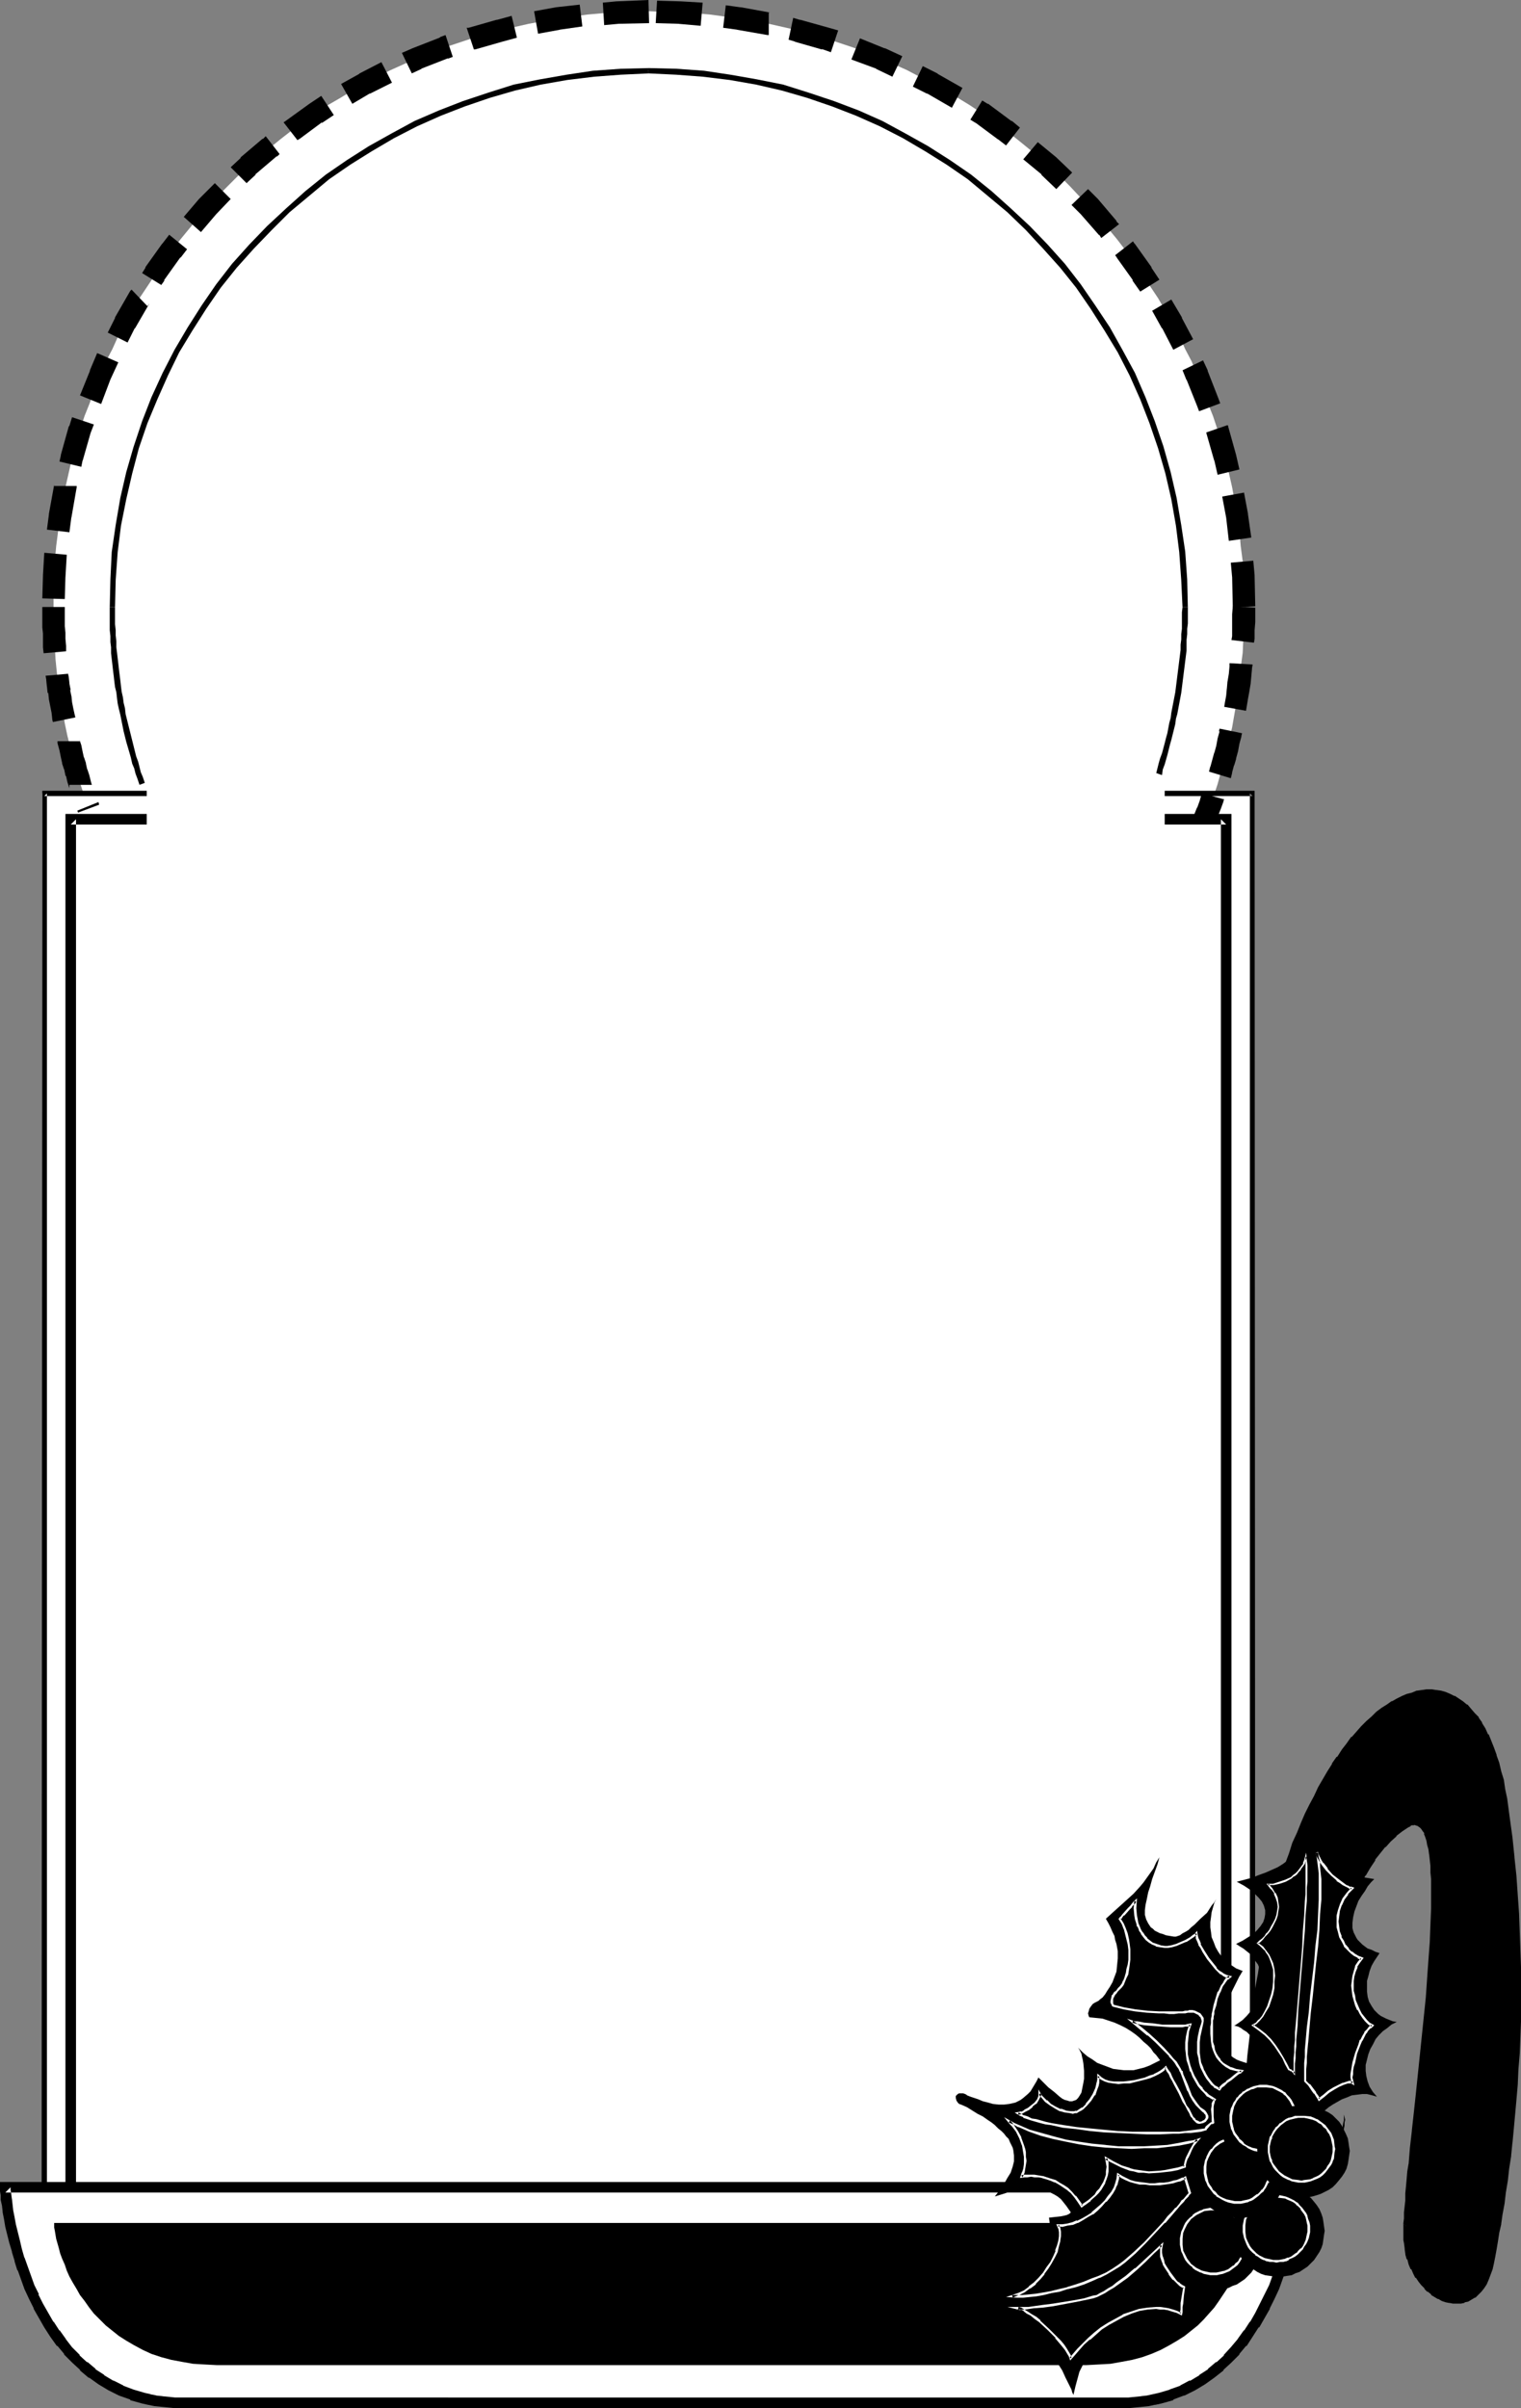 <?xml version="1.0" encoding="UTF-8" standalone="no"?>
<svg
   version="1.0"
   width="98.373mm"
   height="155.711mm"
   id="svg83"
   sodipodi:docname="Candle Frame 2.wmf"
   xmlns:inkscape="http://www.inkscape.org/namespaces/inkscape"
   xmlns:sodipodi="http://sodipodi.sourceforge.net/DTD/sodipodi-0.dtd"
   xmlns="http://www.w3.org/2000/svg"
   xmlns:svg="http://www.w3.org/2000/svg">
  <rect width="100%" height="100%" fill="#808080" stroke="none"/>
  <sodipodi:namedview
     id="namedview83"
     pagecolor="#ffffff"
     bordercolor="#000000"
     borderopacity="0.25"
     inkscape:showpageshadow="2"
     inkscape:pageopacity="0.0"
     inkscape:pagecheckerboard="0"
     inkscape:deskcolor="#d1d1d1"
     inkscape:document-units="mm" />
  <defs
     id="defs1">
    <pattern
       id="WMFhbasepattern"
       patternUnits="userSpaceOnUse"
       width="6"
       height="6"
       x="0"
       y="0" />
  </defs>
  <path
     style="fill:#ffffff;fill-opacity:1;fill-rule:evenodd;stroke:none"
     d="M 305.553,549.733 V 193.909 H 10.341 v 355.824 z"
     id="path1" />
  <path
     style="fill:#ffffff;fill-opacity:1;fill-rule:evenodd;stroke:none"
     d="m 292.626,205.059 1.454,-3.393 1.293,-3.232 1.131,-3.393 1.131,-3.393 0.97,-3.555 0.969,-3.393 0.808,-3.555 0.808,-3.393 0.646,-3.717 0.646,-3.555 0.485,-3.555 0.323,-3.717 0.485,-3.717 0.162,-3.717 0.162,-3.717 v -3.717 -3.717 l -0.162,-3.717 -0.162,-3.717 -0.485,-3.717 -0.323,-3.717 -0.485,-3.555 -0.646,-3.555 -0.646,-3.555 -0.808,-3.555 -0.808,-3.555 -0.969,-3.555 -0.97,-3.393 -1.131,-3.393 -1.293,-3.232 -1.131,-3.393 -1.454,-3.232 -1.293,-3.393 -1.616,-3.07 -1.454,-3.232 -1.777,-3.07 -1.616,-3.07 -1.777,-3.07 -1.939,-2.909 -1.939,-2.909 -1.939,-2.909 -2.101,-2.909 -2.101,-2.747 -2.262,-2.747 -2.262,-2.585 -2.262,-2.585 -2.424,-2.585 -2.424,-2.585 -2.424,-2.424 -2.585,-2.424 -2.585,-2.262 -2.747,-2.262 -2.585,-2.101 -2.908,-2.262 -2.747,-1.939 -2.908,-2.101 -2.908,-1.939 -2.908,-1.778 -3.07,-1.778 -3.07,-1.778 -3.232,-1.616 -3.07,-1.616 -3.232,-1.454 -3.232,-1.454 -3.232,-1.293 -3.393,-1.293 -3.393,-1.131 -3.393,-1.131 -3.393,-0.97 -3.393,-0.97 -3.555,-0.808 -3.555,-0.808 -3.555,-0.646 -3.555,-0.646 -3.716,-0.485 -3.555,-0.485 -3.716,-0.323 -3.716,-0.162 -3.716,-0.162 -3.878,-0.162 -3.716,0.162 -3.716,0.162 -3.716,0.162 -3.716,0.323 -3.555,0.485 -3.716,0.485 -3.555,0.646 -3.555,0.646 -3.555,0.808 -3.555,0.808 -3.393,0.97 -3.393,0.97 -3.393,1.131 -3.393,1.131 -3.393,1.293 -3.232,1.293 -3.232,1.454 -3.232,1.454 -3.232,1.616 -3.07,1.616 -3.07,1.778 -2.908,1.778 -3.07,1.778 -5.817,4.04 -2.747,1.939 -2.908,2.262 -2.585,2.101 -2.747,2.262 -2.585,2.262 -2.585,2.424 -2.424,2.424 -2.585,2.585 -2.262,2.585 -2.424,2.585 -2.101,2.585 -2.262,2.747 -2.101,2.747 -2.101,2.909 -1.939,2.909 -1.939,2.909 -1.939,2.909 -1.777,3.07 -1.777,3.07 -1.616,3.07 -1.454,3.232 -1.616,3.07 -1.454,3.393 -1.293,3.232 -1.131,3.393 -1.293,3.232 -1.131,3.393 -0.969,3.393 -0.969,3.555 -0.808,3.555 -0.808,3.555 -0.646,3.555 -0.646,3.555 -0.485,3.555 -0.485,3.717 -0.323,3.717 -0.162,3.717 -0.162,3.717 v 3.717 3.232 l 0.162,3.232 0.162,3.232 0.162,3.07 0.323,3.232 0.485,3.07 0.323,3.232 0.646,3.07 0.485,3.07 0.646,3.07 0.808,3.07 0.646,2.909 0.808,3.07 0.969,2.909 1.939,5.817 z"
     id="path2" />
  <path
     style="fill:#000000;fill-opacity:1;fill-rule:evenodd;stroke:none"
     d="m 295.373,205.867 0.485,-1.616 v 0.162 l 0.646,-1.778 v 0 l 0.646,-1.616 v 0 l 0.646,-1.778 v 0 l 0.646,-1.616 v 0 l 0.646,-1.778 v -0.162 l 0.162,-0.323 -5.332,-1.454 -0.162,0.323 v -0.323 l -0.485,1.778 v 0 l -0.646,1.778 v -0.162 l -0.646,1.616 v 0 l -0.646,1.616 h 0.162 l -0.808,1.616 v 0.323 l -0.646,1.616 z"
     id="path3" />
  <path
     style="fill:#000000;fill-opacity:1;fill-rule:evenodd;stroke:none"
     d="m 300.867,190.193 0.323,-1.293 v -0.162 l 0.485,-1.778 v 0.162 l 0.485,-1.616 v -0.162 l 0.485,-1.778 0.323,-1.778 0.485,-1.778 v -0.162 l 0.162,-0.646 -5.494,-1.131 -0.162,0.646 h 0.162 l -0.485,1.778 -0.323,1.778 -0.485,1.778 v -0.162 l -0.485,1.778 v 0 l -0.485,1.778 v -0.162 l -0.323,1.293 z"
     id="path4" />
  <path
     style="fill:#000000;fill-opacity:1;fill-rule:evenodd;stroke:none"
     d="m 304.584,173.71 0.162,-0.97 v 0 l 0.323,-1.939 0.323,-1.778 v 0 l 0.323,-1.939 v 0 l 0.162,-1.778 v 0 l 0.162,-1.778 v -0.162 l 0.162,-0.97 -5.655,-0.323 v 0.97 -0.162 l -0.162,1.778 v 0 l -0.323,1.939 v -0.162 l -0.162,1.939 v -0.162 l -0.162,1.778 -0.323,1.778 v 0 l -0.162,0.97 z"
     id="path5" />
  <path
     style="fill:#000000;fill-opacity:1;fill-rule:evenodd;stroke:none"
     d="m 306.523,157.067 0.162,-0.97 v -0.162 -1.939 0 l 0.162,-1.939 v -1.939 0.162 -1.778 l -5.494,-0.323 -0.162,1.939 v 0 1.939 -0.162 1.939 0 1.778 -0.162 l -0.162,0.97 z"
     id="path6" />
  <path
     style="fill:#000000;fill-opacity:1;fill-rule:evenodd;stroke:none"
     d="m 306.846,148.179 -0.162,-7.433 v -0.162 l -0.323,-3.555 -5.494,0.485 0.323,3.555 v -0.162 l 0.162,7.595 z"
     id="path7" />
  <path
     style="fill:#000000;fill-opacity:1;fill-rule:evenodd;stroke:none"
     d="m 305.876,131.374 -0.808,-5.656 v -0.162 l -0.97,-5.171 -5.332,0.97 0.97,5.171 v 0 l 0.646,5.656 z"
     id="path8" />
  <path
     style="fill:#000000;fill-opacity:1;fill-rule:evenodd;stroke:none"
     d="m 302.968,114.73 -0.808,-3.555 v 0 l -1.939,-6.948 v -0.162 l -0.162,-0.162 -5.171,1.778 v 0.162 0 l 1.939,6.787 v -0.162 l 0.808,3.555 z"
     id="path9" />
  <path
     style="fill:#000000;fill-opacity:1;fill-rule:evenodd;stroke:none"
     d="m 298.282,98.571 -0.485,-1.293 v 0 l -2.585,-6.625 v -0.162 l -1.131,-2.424 -5.009,2.424 0.97,2.424 v -0.162 l 2.585,6.464 v 0 l 0.485,1.293 z"
     id="path10" />
  <path
     style="fill:#000000;fill-opacity:1;fill-rule:evenodd;stroke:none"
     d="m 291.657,82.896 -2.747,-5.171 v -0.162 l -2.585,-4.363 -4.686,2.747 2.424,4.363 v -0.162 l 2.747,5.333 z"
     id="path11" />
  <path
     style="fill:#000000;fill-opacity:1;fill-rule:evenodd;stroke:none"
     d="m 283.416,68.353 -1.939,-2.909 v -0.162 l -4.04,-5.656 -0.162,-0.162 -0.323,-0.485 -4.363,3.393 0.485,0.646 -0.162,-0.162 4.04,5.656 h -0.162 l 1.939,2.747 z"
     id="path12" />
  <path
     style="fill:#000000;fill-opacity:1;fill-rule:evenodd;stroke:none"
     d="m 273.56,54.779 -0.646,-0.646 v -0.162 l -4.524,-5.333 -0.162,-0.162 -2.262,-2.262 -4.04,3.878 2.262,2.262 v 0 l 4.524,5.171 v -0.162 l 0.485,0.808 z"
     id="path13" />
  <path
     style="fill:#000000;fill-opacity:1;fill-rule:evenodd;stroke:none"
     d="m 262.087,42.175 -3.716,-3.555 -0.162,-0.162 -4.524,-3.717 -3.555,4.201 4.524,3.717 h -0.162 l 3.716,3.555 z"
     id="path14" />
  <path
     style="fill:#000000;fill-opacity:1;fill-rule:evenodd;stroke:none"
     d="m 249.322,31.187 -1.939,-1.616 h -0.162 l -5.655,-4.201 h -0.162 l -1.293,-0.808 -2.908,4.686 1.293,0.808 -0.162,-0.162 5.655,4.201 -0.162,-0.162 2.101,1.616 z"
     id="path15" />
  <path
     style="fill:#000000;fill-opacity:1;fill-rule:evenodd;stroke:none"
     d="m 235.265,21.492 -5.979,-3.393 -0.162,-0.162 -3.555,-1.778 -2.424,5.009 3.555,1.778 -0.162,-0.162 6.14,3.555 z"
     id="path16" />
  <path
     style="fill:#000000;fill-opacity:1;fill-rule:evenodd;stroke:none"
     d="m 220.56,13.735 -4.201,-1.939 h -0.162 l -5.979,-2.424 -2.101,5.171 6.14,2.262 h -0.162 l 4.04,1.939 z"
     id="path17" />
  <path
     style="fill:#000000;fill-opacity:1;fill-rule:evenodd;stroke:none"
     d="M 204.887,7.433 202.625,6.787 v 0 l -6.948,-1.939 h -0.162 l -1.616,-0.485 -1.131,5.333 1.616,0.485 h -0.162 l 6.786,1.939 -0.162,-0.162 2.262,0.808 z"
     id="path18" />
  <path
     style="fill:#000000;fill-opacity:1;fill-rule:evenodd;stroke:none"
     d="m 187.921,3.07 v 0 h 0.323 L 181.134,1.778 h -0.162 l -3.555,-0.485 -0.646,5.494 3.555,0.485 h -0.162 l 7.433,1.293 h 0.323 z"
     id="path19" />
  <path
     style="fill:#000000;fill-opacity:1;fill-rule:evenodd;stroke:none"
     d="m 171.762,0.646 -5.494,-0.323 h -0.162 l -5.494,-0.162 -0.323,5.494 5.655,0.162 h -0.162 l 5.494,0.485 z"
     id="path20" />
  <path
     style="fill:#000000;fill-opacity:1;fill-rule:evenodd;stroke:none"
     d="m 158.513,0 -7.594,0.323 h -0.162 l -3.393,0.323 0.323,5.494 3.555,-0.323 h -0.162 l 7.594,-0.162 z"
     id="path21" />
  <path
     style="fill:#000000;fill-opacity:1;fill-rule:evenodd;stroke:none"
     d="m 141.708,1.131 -5.817,0.646 v 0 l -5.332,0.97 0.97,5.494 5.332,-0.97 h -0.162 l 5.655,-0.808 z"
     id="path22" />
  <path
     style="fill:#000000;fill-opacity:1;fill-rule:evenodd;stroke:none"
     d="m 125.065,3.878 -3.555,0.97 h -0.162 l -6.786,1.939 h -0.162 -0.323 l 1.777,5.333 0.323,-0.162 -0.162,0.162 6.786,-1.939 v 0 l 3.555,-0.97 z"
     id="path23" />
  <path
     style="fill:#000000;fill-opacity:1;fill-rule:evenodd;stroke:none"
     d="m 108.907,8.564 -1.293,0.485 -0.162,0.162 -6.625,2.585 v 0 l -2.585,1.131 2.424,5.009 2.424,-1.131 h -0.162 l 6.625,-2.585 -0.162,0.162 1.293,-0.485 z"
     id="path24" />
  <path
     style="fill:#000000;fill-opacity:1;fill-rule:evenodd;stroke:none"
     d="m 93.233,15.19 -5.332,2.747 -0.162,0.162 -4.363,2.424 2.747,4.848 4.363,-2.585 -0.162,0.162 5.494,-2.747 z"
     id="path25" />
  <path
     style="fill:#000000;fill-opacity:1;fill-rule:evenodd;stroke:none"
     d="m 78.529,23.431 -2.908,1.939 v 0 l -5.817,4.201 v 0 l -0.485,0.323 3.393,4.363 0.485,-0.323 -0.162,0.162 5.655,-4.201 v 0.162 l 2.908,-1.939 z"
     id="path26" />
  <path
     style="fill:#000000;fill-opacity:1;fill-rule:evenodd;stroke:none"
     d="m 64.956,33.288 -0.646,0.646 h -0.162 l -5.332,4.525 v 0.162 l -2.424,2.262 3.878,3.878 2.262,-2.101 h -0.162 l 5.332,-4.525 v 0.162 l 0.646,-0.646 z"
     id="path27" />
  <path
     style="fill:#000000;fill-opacity:1;fill-rule:evenodd;stroke:none"
     d="m 52.514,44.761 -3.716,3.717 -0.162,0.162 -3.716,4.363 4.201,3.717 3.716,-4.363 v 0 l 3.555,-3.717 z"
     id="path28" />
  <path
     style="fill:#000000;fill-opacity:1;fill-rule:evenodd;stroke:none"
     d="m 41.365,57.365 -1.616,2.101 -0.162,0.162 -4.04,5.656 v 0.162 l -0.808,1.293 4.686,2.909 0.808,-1.131 H 40.073 l 4.04,-5.656 v 0.162 l 1.616,-2.101 z"
     id="path29" />
  <path
     style="fill:#000000;fill-opacity:1;fill-rule:evenodd;stroke:none"
     d="m 32.155,70.777 -0.323,0.323 -3.716,6.464 v 0.162 l -1.777,3.555 4.847,2.424 1.777,-3.555 v 0.162 l 3.555,-6.14 -0.485,0.646 v 0 z"
     id="path30" />
  <path
     style="fill:#000000;fill-opacity:1;fill-rule:evenodd;stroke:none"
     d="m 23.753,86.29 -1.777,4.201 v 0.162 l -2.424,5.979 5.171,2.101 2.262,-5.979 v 0 l 1.939,-4.201 z"
     id="path31" />
  <path
     style="fill:#000000;fill-opacity:1;fill-rule:evenodd;stroke:none"
     d="m 17.613,101.964 -0.646,2.101 -0.162,0.162 -1.939,6.948 v 0.162 l -0.323,1.454 5.332,1.293 0.323,-1.616 v 0.162 l 1.939,-6.787 v 0 l 0.808,-2.101 z"
     id="path32" />
  <path
     style="fill:#000000;fill-opacity:1;fill-rule:evenodd;stroke:none"
     d="m 13.25,118.769 v 0.162 -0.485 l -1.293,7.11 v 0.162 l -0.485,3.717 5.494,0.646 0.485,-3.717 v 0.162 l 1.293,-7.433 v -0.323 z"
     id="path33" />
  <path
     style="fill:#000000;fill-opacity:1;fill-rule:evenodd;stroke:none"
     d="m 10.826,135.09 -0.323,5.494 v 0.162 l -0.162,5.494 5.494,0.162 0.162,-5.494 v 0.162 l 0.323,-5.494 z"
     id="path34" />
  <path
     style="fill:#000000;fill-opacity:1;fill-rule:evenodd;stroke:none"
     d="m 10.341,148.341 v 3.232 1.616 0.162 l 0.162,1.454 v 0 1.616 0 1.616 0.162 l 0.162,1.454 5.494,-0.485 v -1.454 0.162 l -0.162,-1.778 v 0.162 -1.616 0 l -0.162,-1.616 v 0 -1.616 0.162 -3.232 z"
     id="path35" />
  <path
     style="fill:#000000;fill-opacity:1;fill-rule:evenodd;stroke:none"
     d="m 11.149,165.146 0.162,0.97 v 0.162 l 0.162,1.616 v -0.162 l 0.162,1.616 h 0.162 l 0.162,1.616 v 0 l 0.323,1.616 v 0 l 0.323,1.616 v 0 l 0.162,1.454 v 0.162 l 0.162,0.646 5.494,-1.131 -0.162,-0.646 v 0 l -0.323,-1.454 v 0 l -0.323,-1.616 v 0 l -0.162,-1.616 v 0.162 l -0.323,-1.616 0.162,0.162 -0.323,-1.616 v -0.162 l -0.162,-1.454 v 0 l -0.162,-0.808 z"
     id="path36" />
  <path
     style="fill:#000000;fill-opacity:1;fill-rule:evenodd;stroke:none"
     d="m 14.058,181.144 v 0.485 l 0.485,1.778 0.323,1.616 0.323,1.454 v 0.162 l 0.485,1.454 v -0.162 l 0.323,1.616 0.162,0.162 0.323,1.454 0.485,1.454 v -0.808 0 h 5.494 l -0.162,-0.485 -0.485,-1.939 -0.485,-1.454 v 0.162 l -0.323,-1.454 v -0.162 l -0.485,-1.454 v 0.162 l -0.323,-1.454 -0.323,-1.616 -0.485,-1.454 0.162,0.646 v -0.162 z"
     id="path37" />
  <path
     style="fill:#000000;fill-opacity:1;fill-rule:evenodd;stroke:none"
     d="m 18.905,198.111 0.162,0.485 5.171,-1.939 -0.162,-0.646 z"
     id="path38" />
  <path
     style="fill:#ffffff;fill-opacity:1;fill-rule:evenodd;stroke:none"
     d="m 283.255,189.223 1.454,-4.848 1.293,-5.009 1.131,-5.009 0.97,-5.009 0.646,-5.171 0.485,-5.171 0.323,-5.333 0.162,-5.332 v -3.393 l -0.162,-3.232 -0.162,-3.393 -0.323,-3.393 -0.808,-6.464 -0.646,-3.232 -0.646,-3.232 -0.646,-3.232 -0.808,-3.07 -0.808,-3.232 -0.97,-3.07 -0.97,-3.07 -0.969,-2.909 -1.131,-3.07 -1.293,-2.909 -1.293,-3.07 -1.293,-2.747 -1.454,-2.909 -1.454,-2.747 -1.616,-2.747 -1.616,-2.747 -1.616,-2.747 -1.777,-2.585 -1.777,-2.585 -1.777,-2.585 -1.939,-2.585 -2.101,-2.424 -1.939,-2.262 -2.101,-2.424 -2.101,-2.262 -2.262,-2.262 -2.262,-2.262 -2.262,-2.101 -2.424,-2.101 -2.262,-2.101 -2.585,-1.939 -2.424,-1.939 -2.585,-1.778 -2.585,-1.778 -2.585,-1.778 -2.747,-1.778 -2.747,-1.454 -2.747,-1.616 -2.747,-1.454 -2.909,-1.454 -2.908,-1.293 -2.908,-1.293 -2.908,-1.293 -2.908,-1.131 -3.07,-0.97 -3.07,-0.97 -3.232,-0.97 -3.07,-0.808 -3.07,-0.808 -3.232,-0.646 -3.232,-0.646 -3.232,-0.646 -3.232,-0.323 -3.393,-0.485 -3.232,-0.323 -3.393,-0.162 -3.393,-0.162 h -3.393 -3.232 l -3.393,0.162 -3.393,0.162 -3.232,0.323 -3.393,0.485 -3.232,0.323 -3.232,0.646 -3.232,0.646 -3.232,0.646 -3.07,0.808 -3.232,0.808 -3.07,0.97 -3.07,0.97 -3.07,0.97 -2.908,1.131 -2.908,1.293 -2.908,1.293 -2.908,1.293 -2.908,1.454 -2.747,1.454 -2.908,1.616 -2.585,1.454 -2.747,1.778 -2.585,1.778 -2.585,1.778 -2.585,1.778 -2.585,1.939 -2.424,1.939 -2.262,2.101 -2.424,2.101 -2.262,2.101 -2.262,2.262 -2.262,2.262 -2.101,2.262 -2.101,2.424 -2.101,2.262 -1.939,2.424 -1.939,2.585 -1.777,2.585 -1.777,2.585 -1.777,2.585 -1.777,2.747 -1.454,2.747 -1.616,2.747 -1.454,2.747 -1.454,2.909 -1.293,2.747 -1.293,3.07 -1.293,2.909 -1.131,3.07 -0.969,2.909 -0.969,3.07 -0.969,3.07 -0.808,3.232 -0.808,3.07 -0.646,3.232 -0.646,3.232 -0.646,3.232 -0.808,6.464 -0.323,3.393 -0.162,3.393 -0.162,3.232 v 3.393 l 0.162,5.656 0.323,5.656 0.646,5.494 0.808,5.494 0.969,5.333 1.293,5.332 1.454,5.171 1.616,5.171 z"
     id="path39" />
  <path
     style="fill:#000000;fill-opacity:1;fill-rule:evenodd;stroke:none"
     d="m 283.901,189.385 h 0.162 l 0.162,-1.293 0.485,-1.293 0.323,-1.131 0.323,-1.131 0.646,-2.585 0.323,-1.131 0.323,-1.293 0.646,-2.585 0.162,-1.293 0.323,-1.131 0.97,-5.171 0.162,-1.293 0.162,-1.293 0.162,-1.293 0.162,-1.293 0.485,-3.878 0.162,-1.293 v -1.293 -1.293 l 0.162,-1.454 v -1.293 l 0.162,-1.293 v -2.747 -1.131 -0.162 h -1.293 v 0 l -0.162,1.293 v 2.747 1.293 l -0.162,1.293 v 1.293 l -0.162,1.293 v 1.293 l -0.162,1.293 -0.485,3.878 -0.162,1.293 -0.162,1.293 -0.162,1.293 -0.162,1.293 -0.969,5.009 -0.162,1.293 -0.323,1.131 -0.485,2.585 -0.323,1.131 -0.323,1.293 -0.646,2.424 -0.485,1.293 -0.323,1.131 -0.323,1.293 -0.323,1.293 v -0.162 z"
     id="path40" />
  <path
     style="fill:#000000;fill-opacity:1;fill-rule:evenodd;stroke:none"
     d="m 290.364,148.341 v 0 l -0.162,-6.787 -0.485,-6.787 -0.969,-6.464 -1.131,-6.625 -1.454,-6.302 -1.777,-6.302 -2.101,-6.14 -2.262,-5.817 -2.585,-5.979 -3.07,-5.656 -3.07,-5.494 -3.555,-5.333 -3.555,-5.171 -3.878,-5.009 -4.201,-4.686 -4.363,-4.525 -4.686,-4.363 -4.686,-4.201 -5.009,-4.04 -5.171,-3.555 -5.332,-3.393 -5.494,-3.07 -5.655,-3.07 -5.817,-2.585 -5.979,-2.262 -6.302,-2.101 -6.14,-1.939 -6.463,-1.293 -6.463,-1.131 -6.463,-0.97 -6.786,-0.485 -6.625,-0.162 h -0.162 v 1.293 0 l 6.786,0.323 6.463,0.485 6.625,0.808 6.463,1.131 6.302,1.454 6.14,1.778 6.14,2.101 5.817,2.262 5.817,2.585 5.655,2.909 5.494,3.232 5.171,3.232 5.171,3.555 4.847,4.04 4.847,4.04 4.524,4.363 4.201,4.525 4.201,4.686 3.878,4.848 3.555,5.171 3.393,5.333 3.232,5.333 2.908,5.656 2.585,5.817 2.262,5.817 2.101,6.14 1.777,6.14 1.454,6.302 1.131,6.464 0.808,6.464 0.485,6.787 0.323,6.787 v -0.162 z"
     id="path41" />
  <path
     style="fill:#000000;fill-opacity:1;fill-rule:evenodd;stroke:none"
     d="m 158.513,16.644 v 0 l -6.786,0.162 -6.786,0.485 -6.463,0.97 -6.463,1.131 -6.463,1.293 -6.14,1.939 -6.302,2.101 -5.817,2.262 -5.979,2.585 -5.655,3.07 -5.494,3.07 -5.332,3.393 -5.171,3.555 -5.009,4.04 -4.686,4.201 -4.686,4.363 -4.363,4.525 -4.201,4.686 -3.878,5.009 -3.555,5.171 -3.393,5.333 -3.232,5.494 -2.908,5.656 -2.747,5.979 -2.262,5.817 -2.101,6.302 -1.777,6.14 -1.454,6.302 -1.131,6.625 -0.969,6.625 -0.323,6.625 -0.162,6.787 h 1.293 l 0.162,-6.625 0.485,-6.787 0.808,-6.464 1.293,-6.464 1.454,-6.302 1.616,-6.14 2.101,-6.14 2.424,-5.817 2.585,-5.817 2.747,-5.656 3.232,-5.333 3.393,-5.333 3.555,-5.171 3.878,-4.848 4.201,-4.686 4.363,-4.525 4.363,-4.363 4.847,-4.04 4.847,-4.04 5.171,-3.555 5.171,-3.232 5.494,-3.232 5.655,-2.909 5.817,-2.585 5.817,-2.262 6.14,-2.101 6.14,-1.778 6.302,-1.454 6.463,-1.131 6.625,-0.808 6.463,-0.485 6.948,-0.323 h -0.162 z"
     id="path42" />
  <path
     style="fill:#000000;fill-opacity:1;fill-rule:evenodd;stroke:none"
     d="m 26.823,148.341 v 4.201 1.454 l 0.162,1.454 v 1.454 l 0.162,1.293 v 1.454 l 0.323,2.747 0.162,1.454 0.162,1.293 0.162,1.454 0.162,1.293 0.323,1.293 0.162,1.454 0.162,1.293 0.323,1.454 0.323,1.293 0.808,4.04 0.323,1.293 0.323,1.293 0.808,2.747 0.323,1.131 0.323,1.454 0.485,1.131 0.323,1.293 0.485,1.293 0.485,1.454 v 0 l 1.293,-0.485 v 0 l -0.485,-1.454 -0.485,-1.131 -0.323,-1.293 -0.323,-1.293 -0.485,-1.293 -0.323,-1.293 -0.646,-2.585 -0.323,-1.293 -0.323,-1.293 -0.969,-3.878 -0.162,-1.454 -0.323,-1.293 -0.162,-1.293 -0.323,-1.454 -0.162,-1.293 -0.162,-1.454 -0.162,-1.293 -0.162,-1.293 -0.162,-1.454 -0.323,-2.747 -0.162,-1.293 v -1.454 l -0.162,-1.454 v -1.293 l -0.162,-1.454 v -4.201 z"
     id="path43" />
  <path
     style="fill:#ffffff;fill-opacity:1;fill-rule:evenodd;stroke:none"
     d="M 299.736,536.159 V 200.211 H 17.289 v 335.948 z"
     id="path44" />
  <path
     style="fill:#000000;fill-opacity:1;fill-rule:evenodd;stroke:none"
     d="M 301.029,537.452 V 198.919 H 15.997 V 537.452 H 301.029 l -1.293,-2.585 H 17.289 l 1.293,1.293 V 200.211 l -1.293,1.293 H 299.736 l -1.293,-1.293 v 335.948 l 1.293,-1.293 z"
     id="path45" />
  <path
     style="fill:#ffffff;fill-opacity:1;fill-rule:evenodd;stroke:none"
     d="m 317.349,534.543 v 0.808 l -0.162,0.97 -0.162,1.131 -0.162,1.454 -0.162,1.454 -0.323,1.778 -0.323,1.778 -0.485,1.939 -0.485,1.939 -0.646,2.101 -0.646,2.262 -0.646,2.262 -0.808,2.262 -0.969,2.262 -0.97,2.262 -1.131,2.424 -1.293,2.262 -1.293,2.262 -1.454,2.101 -1.616,2.262 -1.616,1.939 -1.939,1.939 -1.939,1.939 -2.101,1.616 -2.101,1.616 -2.424,1.454 -2.424,1.131 -2.747,1.131 -2.747,0.808 -1.454,0.323 -1.454,0.323 -1.616,0.162 -1.616,0.162 -1.616,0.162 H 274.206 159.321 44.435 42.658 l -1.454,-0.162 -1.616,-0.162 -1.616,-0.162 -1.454,-0.323 -1.454,-0.323 -2.747,-0.808 -2.747,-1.131 -2.424,-1.131 -2.424,-1.454 -2.101,-1.616 -2.101,-1.616 -1.939,-1.939 -1.939,-1.939 -1.616,-1.939 -1.616,-2.262 -1.454,-2.101 -1.293,-2.262 L 9.372,563.63 8.241,561.206 7.271,558.944 6.302,556.681 5.494,554.419 4.686,552.157 4.04,549.895 3.555,547.794 3.07,545.855 2.585,543.916 2.262,542.138 1.939,540.361 1.777,538.906 1.454,537.452 v -1.131 l -0.162,-0.97 v -0.808 z"
     id="path46" />
  <path
     style="fill:#000000;fill-opacity:1;fill-rule:evenodd;stroke:none"
     d="m 317.349,535.836 -1.454,-1.293 v 0.808 -0.162 0.97 0 l -0.162,1.293 v -0.162 l -0.162,1.454 -0.162,1.454 v 0 l -0.323,1.616 v 0 l -0.323,1.778 -0.485,1.939 v 0 l -0.485,1.939 -0.485,2.101 v 0 l -0.646,2.262 v -0.162 l -0.808,2.262 v 0 l -0.808,2.262 -0.808,2.262 v 0 l -1.131,2.262 v 0 l -1.131,2.262 v 0 l -1.131,2.262 v 0 l -1.293,2.262 v -0.162 l -1.454,2.262 v -0.162 l -1.616,2.262 0.162,-0.162 -1.777,2.101 v 0 l -1.777,1.939 h 0.162 l -1.939,1.778 v -0.162 l -2.101,1.778 h 0.162 l -2.262,1.454 h 0.162 l -2.424,1.454 v -0.162 l -2.424,1.293 h 0.162 l -2.747,0.97 h 0.162 l -2.747,0.808 v 0 l -1.454,0.323 v 0 l -1.454,0.323 v 0 l -1.454,0.162 h 0.162 l -1.616,0.162 -1.616,0.162 v 0 h -1.616 v 0 H 44.435 v 0 h -1.616 v 0 l -1.616,-0.162 -1.616,-0.162 h 0.162 l -1.616,-0.162 h 0.162 l -1.616,-0.323 h 0.162 l -1.454,-0.323 v 0 l -2.747,-0.808 v 0 l -2.585,-0.97 h 0.162 l -2.585,-1.293 0.162,0.162 -2.424,-1.454 h 0.162 l -2.262,-1.454 h 0.162 l -2.101,-1.778 v 0.162 l -1.939,-1.778 h 0.162 l -1.939,-1.939 v 0 l -1.616,-2.101 0.162,0.162 -1.616,-2.262 v 0.162 l -1.454,-2.262 v 0.162 l -1.293,-2.262 v 0 l -1.293,-2.262 v 0 L 9.372,560.721 H 9.533 L 8.402,558.459 v 0 l -0.808,-2.262 -0.808,-2.262 v 0 l -0.808,-2.262 v 0.162 l -0.646,-2.262 v 0 l -0.485,-2.101 -0.485,-1.939 v 0 l -0.485,-1.939 -0.323,-1.778 v 0 l -0.323,-1.616 v 0 l -0.162,-1.454 -0.162,-1.454 v 0.162 l -0.162,-1.293 v 0 l -0.162,-0.97 v 0.162 -0.808 l -1.293,1.293 H 317.349 l 1.293,-2.585 H 0 v 2.101 0.162 l 0.162,0.97 v 0 1.131 0 l 0.323,1.454 0.162,1.454 v 0.162 l 0.323,1.616 v 0 l 0.323,1.939 0.485,1.939 v 0 l 0.485,1.939 0.646,2.101 v 0.162 l 0.646,2.101 v 0.162 l 0.646,2.101 0.162,0.162 0.808,2.262 0.808,2.262 v 0 l 1.131,2.424 v 0 l 1.131,2.262 v 0.162 l 1.293,2.262 v 0 l 1.293,2.262 v 0 l 1.454,2.262 v 0 l 1.616,2.262 h 0.162 l 1.616,1.939 v 0.162 l 1.939,1.939 v 0 l 1.939,1.778 v 0.162 l 2.101,1.778 h 0.162 l 2.262,1.616 v 0 l 2.424,1.454 v 0 l 2.585,1.293 v 0 l 2.747,0.97 v 0.162 l 2.908,0.808 v 0 l 1.454,0.323 v 0 l 1.616,0.323 v 0 l 1.616,0.162 v 0 l 1.616,0.162 1.616,0.162 v 0 h 1.777 v 0 H 274.206 v 0 h 1.777 v 0 l 1.616,-0.162 1.616,-0.162 v 0 l 1.616,-0.162 v 0 l 1.454,-0.323 h 0.162 l 1.454,-0.323 v 0 l 2.908,-0.808 v -0.162 l 2.585,-0.97 h 0.162 l 2.585,-1.293 v 0 l 2.424,-1.454 v 0 l 2.262,-1.616 v 0 l 2.262,-1.778 v -0.162 l 1.939,-1.778 v 0 l 1.939,-1.939 v -0.162 l 1.616,-1.939 h 0.162 l 1.454,-2.262 v 0 l 1.454,-2.262 h 0.162 l 1.293,-2.262 v 0 l 1.293,-2.262 v -0.162 l 1.131,-2.262 v 0 l 1.131,-2.424 v 0 l 0.808,-2.262 0.808,-2.262 0.162,-0.162 0.646,-2.101 v -0.162 l 0.646,-2.101 v -0.162 l 0.646,-2.101 0.485,-1.939 v 0 l 0.485,-1.939 0.323,-1.939 v 0 l 0.323,-1.616 v -0.162 l 0.162,-1.454 0.323,-1.454 v 0 -1.131 0 l 0.162,-0.97 v -0.162 -2.101 z"
     id="path47" />
  <path
     style="fill:#000000;fill-opacity:1;fill-rule:evenodd;stroke:none"
     d="m 305.391,543.269 v 0.485 l -0.162,0.646 v 0.808 l -0.162,0.97 -0.323,0.97 -0.162,1.131 -0.323,1.131 -0.485,1.293 -0.485,1.293 -0.485,1.454 -0.485,1.454 -0.808,1.454 -0.808,1.454 -0.808,1.616 -0.97,1.454 -0.969,1.454 -1.131,1.616 -1.293,1.454 -1.293,1.454 -1.454,1.454 -1.616,1.293 -1.616,1.293 -1.777,1.131 -1.939,1.131 -2.101,1.131 -2.262,0.97 -2.262,0.808 -2.424,0.646 -2.585,0.485 -2.747,0.485 -2.908,0.162 -3.07,0.162 H 159.321 52.999 l -3.07,-0.162 -2.747,-0.162 -2.747,-0.485 -2.585,-0.485 -2.424,-0.646 -2.424,-0.808 -2.101,-0.97 -2.101,-1.131 -1.939,-1.131 -1.777,-1.131 -1.616,-1.293 -1.616,-1.293 -1.454,-1.454 -1.454,-1.454 -1.131,-1.454 -1.131,-1.616 -1.131,-1.454 -0.808,-1.454 -0.969,-1.616 -0.808,-1.454 -0.646,-1.454 -0.485,-1.454 -0.646,-1.454 -0.485,-1.293 -0.323,-1.293 -0.323,-1.131 -0.323,-1.131 -0.162,-0.97 -0.162,-0.97 -0.162,-0.808 v -0.646 -0.485 z"
     id="path48" />
  <path
     style="fill:#000000;fill-opacity:1;fill-rule:evenodd;stroke:none"
     d="M 11.472,535.351 V 193.909 l -0.646,0.646 H 306.199 l -0.646,-0.646 v 341.442 h 1.293 L 306.684,193.263 H 10.341 l -0.162,342.088 z"
     id="path49" />
  <path
     style="fill:#000000;fill-opacity:1;fill-rule:evenodd;stroke:none"
     d="m 310.239,549.733 v 0 0 l -0.162,-0.162 -0.162,-0.323 -0.323,-0.323 -0.162,-0.323 -0.323,-0.485 -0.323,-0.646 -0.323,-0.646 -0.323,-0.808 -0.323,-0.97 -0.323,-1.131 -0.323,-1.131 -0.323,-1.293 -0.323,-1.454 -0.323,-1.454 -0.323,-1.778 -0.323,-1.939 -0.323,-2.101 -0.162,-2.101 -0.162,-2.424 -0.162,-2.585 v -2.747 -2.909 -3.07 -3.393 l 0.323,-3.393 0.162,-3.878 0.323,-3.878 0.485,-4.201 0.485,-4.363 0.485,-4.686 0.485,-3.393 0.646,-3.232 0.485,-3.232 0.646,-3.232 0.646,-3.07 0.808,-3.07 0.646,-3.07 0.808,-2.909 0.808,-2.747 0.808,-2.747 0.97,-2.747 0.808,-2.585 0.97,-2.424 0.969,-2.585 1.131,-2.262 0.97,-2.262 0.97,-2.262 1.131,-2.101 1.131,-2.101 1.131,-1.939 1.131,-1.939 1.131,-1.778 1.131,-1.778 1.131,-1.616 1.131,-1.616 1.293,-1.454 1.131,-1.293 1.131,-1.454 1.293,-1.131 1.131,-1.131 1.293,-1.131 1.293,-0.97 1.131,-0.808 1.293,-0.808 1.131,-0.646 1.131,-0.485 1.293,-0.485 1.131,-0.485 1.131,-0.323 1.131,-0.162 h 1.293 1.131 0.97 l 1.131,0.162 1.131,0.323 0.969,0.323 1.131,0.646 0.97,0.485 0.97,0.646 0.969,0.808 0.808,0.97 0.969,0.97 0.808,1.131 0.808,1.293 0.808,1.293 0.808,1.454 0.646,1.616 0.808,1.616 0.485,1.778 0.646,1.778 0.485,2.101 0.485,2.101 0.485,2.101 0.485,2.424 0.646,4.848 0.646,4.686 0.485,4.686 0.485,4.686 0.323,4.525 0.323,4.686 0.162,4.363 0.162,4.525 0.162,4.363 v 4.363 4.201 4.04 l -0.162,4.201 -0.162,3.878 -0.323,3.878 -0.162,3.878 -0.323,3.717 -0.323,3.555 -0.323,3.555 -0.323,3.232 -0.323,3.232 -0.485,3.07 -0.323,3.07 -0.485,2.747 -0.323,2.747 -0.485,2.585 -0.323,2.424 -0.485,2.262 -0.323,1.939 -0.323,2.101 -0.323,1.616 -0.323,1.616 -0.323,1.454 -0.485,1.293 -0.485,1.131 -0.485,1.131 -0.646,0.97 -0.485,0.808 -0.808,0.646 -0.646,0.646 -0.808,0.485 -0.808,0.323 -0.646,0.323 -0.97,0.162 h -0.808 -0.808 l -0.969,-0.162 -0.808,-0.162 -0.808,-0.323 -0.97,-0.485 -0.808,-0.323 -0.808,-0.646 -0.808,-0.646 -0.646,-0.646 -0.808,-0.808 -0.646,-0.808 -0.646,-0.97 -0.646,-0.97 -0.485,-1.131 -0.485,-1.131 -0.323,-1.131 -0.485,-1.131 -0.162,-1.293 -0.162,-1.293 -0.162,-0.808 v -0.808 -2.101 -1.131 l 0.162,-1.293 v -1.454 l 0.162,-1.454 0.162,-1.454 v -1.616 l 0.162,-1.778 0.323,-1.778 v -1.778 l 0.323,-1.939 0.323,-4.04 0.485,-4.201 0.485,-4.363 0.485,-4.686 0.485,-4.525 0.97,-9.372 0.97,-9.534 0.323,-4.686 0.485,-4.525 0.162,-4.363 0.162,-4.201 0.162,-4.04 v -5.494 -1.778 l -0.162,-1.616 v -1.454 l -0.162,-1.454 -0.162,-1.454 -0.162,-1.293 -0.162,-1.131 -0.323,-1.131 -0.323,-0.808 -0.323,-0.97 -0.323,-0.646 -0.485,-0.646 -0.485,-0.485 -0.485,-0.323 -0.485,-0.162 -0.646,-0.162 -0.646,0.162 -0.646,0.162 -0.646,0.323 -1.454,0.97 -1.454,1.293 -1.454,1.293 -1.293,1.454 -1.293,1.616 -1.293,1.616 -1.131,1.939 -1.131,1.939 -1.131,1.939 -1.131,2.262 -0.97,2.101 -0.97,2.424 -1.777,4.686 -1.454,4.848 -1.454,5.009 -1.293,4.848 -0.97,5.009 -0.485,2.262 -0.323,2.424 -0.485,2.262 -0.162,2.101 -0.323,2.101 -0.162,2.101 -0.162,1.939 -0.162,1.778 -0.162,1.778 v 1.454 3.07 l -0.323,3.232 -0.485,3.232 -0.646,3.232 -0.646,3.232 -0.808,3.232 -0.969,3.07 -0.808,2.909 -0.97,2.747 -0.808,2.424 -0.323,1.293 -0.485,0.97 -0.323,0.97 -0.323,0.97 -0.323,0.808 -0.323,0.808 -0.323,0.646 -0.162,0.485 -0.162,0.485 -0.162,0.323 v 0.162 z"
     id="path50" />
  <path
     style="fill:#000000;fill-opacity:1;fill-rule:evenodd;stroke:none"
     d="m 309.754,549.41 h 0.97 v -0.162 l 0.162,0.162 -0.162,-0.162 -0.162,-0.162 v 0 l -0.162,-0.162 v 0 l -0.162,-0.323 v 0 l -0.323,-0.323 -0.162,-0.485 v 0 l -0.323,-0.646 -0.323,-0.646 v 0 l -0.323,-0.808 -0.323,-0.97 v 0.162 l -0.808,-2.262 h 0.162 l -0.323,-1.293 -0.323,-1.293 -0.323,-1.616 -0.323,-1.778 v 0 l -0.323,-1.778 -0.323,-2.101 v 0 l -0.162,-2.101 -0.162,-2.424 -0.162,-2.585 v 0 -2.747 -2.909 -3.07 l 0.162,-3.393 v 0.162 l 0.162,-3.555 0.162,-3.717 0.323,-4.04 0.485,-4.201 0.485,-4.363 v 0 l 0.485,-4.525 0.485,-3.393 0.646,-3.393 0.485,-3.232 v 0 l 0.646,-3.07 0.646,-3.07 0.808,-3.07 0.646,-3.07 v 0.162 l 0.808,-2.909 v 0 l 0.808,-2.909 0.808,-2.747 0.97,-2.585 v 0 l 0.808,-2.585 0.97,-2.585 0.969,-2.424 v 0 l 0.97,-2.262 1.131,-2.424 0.97,-2.101 v 0 l 1.131,-2.101 0.969,-2.101 v 0 l 1.131,-1.939 1.131,-1.939 1.131,-1.778 v 0 l 1.131,-1.778 v 0 l 1.131,-1.616 1.293,-1.454 v 0 l 1.131,-1.454 h -0.162 l 1.293,-1.454 1.131,-1.293 v 0 l 1.293,-1.131 v 0 l 1.131,-1.131 1.293,-1.131 v 0 l 1.131,-0.808 v 0 l 1.131,-0.808 1.293,-0.808 v 0 l 1.131,-0.646 v 0 l 1.131,-0.485 1.131,-0.646 v 0 l 1.131,-0.323 1.131,-0.323 v 0 l 1.131,-0.162 v 0 h 1.131 v 0 h 1.131 -0.162 1.131 v 0 l 1.131,0.162 h -0.162 l 1.131,0.323 h -0.162 l 1.131,0.323 h -0.162 l 1.131,0.485 v 0 l 0.969,0.485 v 0 l 0.808,0.808 v 0 l 0.97,0.646 v 0 l 0.808,0.97 v 0 l 0.97,0.97 v 0 l 0.808,1.131 v -0.162 l 0.808,1.293 v 0 l 0.808,1.293 v 0 l 0.646,1.454 v 0 l 0.646,1.454 0.808,1.616 v 0 l 0.646,1.778 v 0 l 0.485,1.939 v -0.162 l 0.485,2.101 0.485,2.101 0.485,2.101 v 0 l 0.485,2.424 0.646,4.686 0.646,4.686 0.485,4.686 v 0 l 0.485,4.686 0.323,4.525 0.323,4.686 0.162,4.525 v -0.162 l 0.162,4.525 0.162,4.363 v 4.363 4.201 l -0.162,4.04 v 4.201 -0.162 l -0.323,4.04 -0.162,3.878 -0.162,3.878 -0.323,3.555 -0.323,3.717 -0.323,3.393 v 0 l -0.323,3.393 v 0 l -0.323,3.232 v 0 l -0.485,3.07 -0.323,2.909 -0.485,2.909 -0.323,2.585 -0.485,2.585 -0.323,2.424 v 0 l -0.485,2.262 -0.323,2.101 v 0 l -0.323,1.939 v 0 l -0.323,1.616 -0.323,1.616 -0.323,1.454 v 0 l -0.323,1.293 v -0.162 l -0.485,1.293 v 0 l -0.646,0.97 h 0.162 l -0.646,0.808 v 0 l -0.485,0.808 v 0 l -0.808,0.646 h 0.162 l -0.808,0.646 0.162,-0.162 -0.808,0.485 h 0.162 l -0.808,0.323 v 0 l -0.808,0.323 h 0.162 -0.808 l -0.808,0.162 v 0 h -0.808 v 0 l -0.808,-0.162 v 0 l -0.808,-0.162 h 0.162 l -0.97,-0.323 v 0 l -0.808,-0.323 v 0 l -0.646,-0.485 v 0 l -0.808,-0.485 v 0 l -0.808,-0.646 v 0 l -0.646,-0.646 v 0 l -0.646,-0.808 -0.808,-0.808 v 0 l -0.646,-0.97 v 0.162 l -0.485,-0.97 -0.646,-1.131 0.162,0.162 -0.485,-1.131 -0.485,-1.131 h 0.162 l -0.323,-1.293 v 0.162 l -0.323,-1.293 v 0 l -0.162,-1.293 v 0 l -0.162,-0.646 v -0.97 0.162 -2.101 0.162 l -1.293,-1.293 v 1.131 0 2.101 0 0.808 l 0.162,0.808 v 0 l 0.162,1.293 v 0.162 l 0.162,1.131 v 0.162 l 0.323,1.131 h 0.162 l 0.323,1.293 0.485,1.131 h 0.162 l 0.485,1.131 0.485,0.97 h 0.162 l 0.646,0.97 v 0 l 0.646,0.808 0.808,0.808 v 0.162 l 0.646,0.646 h 0.162 l 0.808,0.646 v 0.162 l 0.808,0.485 v 0 l 0.808,0.485 h 0.162 l 0.808,0.485 v 0 l 0.97,0.323 v 0 l 0.808,0.162 h 0.162 l 0.808,0.162 h 0.162 0.808 0.162 0.808 l 0.808,-0.162 0.162,-0.162 0.808,-0.162 v 0 l 0.808,-0.485 v 0 l 0.808,-0.485 h 0.162 l 0.646,-0.646 v 0 l 0.808,-0.808 v 0 l 0.646,-0.808 v 0 l 0.646,-0.97 v 0 l 0.485,-1.131 v 0 l 0.485,-1.293 v 0 l 0.485,-1.293 v 0 l 0.323,-1.454 0.323,-1.616 0.323,-1.778 v 0 l 0.323,-1.939 v 0 l 0.323,-2.101 0.485,-2.101 v -0.162 l 0.323,-2.262 0.485,-2.585 0.323,-2.747 0.485,-2.909 0.323,-2.909 0.485,-3.07 v -0.162 l 0.323,-3.232 v 0.162 l 0.323,-3.393 v 0 l 0.323,-3.555 0.323,-3.555 0.323,-3.717 0.162,-3.717 0.323,-3.878 0.162,-4.04 v 0 l 0.162,-4.201 v -4.04 -4.201 -4.363 l -0.162,-4.363 -0.162,-4.525 v 0 l -0.162,-4.525 -0.323,-4.525 -0.323,-4.686 -0.485,-4.525 v -0.162 l -0.485,-4.686 -0.646,-4.686 -0.646,-4.848 -0.485,-2.262 v 0 l -0.323,-2.262 -0.646,-2.101 -0.485,-2.101 v 0 l -0.646,-1.778 v -0.162 l -0.646,-1.778 v 0 l -0.646,-1.616 -0.646,-1.616 h -0.162 l -0.646,-1.454 v 0 l -0.808,-1.293 v -0.162 l -0.808,-1.131 v -0.162 l -0.97,-0.97 v 0 l -0.969,-1.131 v 0 l -0.808,-0.97 h -0.162 l -0.97,-0.808 v 0 l -0.969,-0.646 v 0 l -0.97,-0.646 h -0.162 l -0.97,-0.485 v 0 l -1.131,-0.485 v 0 l -1.131,-0.323 v 0 l -1.131,-0.162 h -0.162 l -0.97,-0.162 v 0 h -1.131 -0.162 l -1.131,0.162 v 0 l -1.131,0.162 h -0.162 l -1.131,0.485 -1.293,0.323 v 0 l -1.131,0.485 -1.293,0.646 v 0 l -1.131,0.646 h -0.162 l -1.131,0.808 -1.293,0.808 v 0 l -1.293,0.97 v 0 l -1.131,1.131 -1.293,1.131 v 0 l -1.293,1.293 v 0 l -1.131,1.293 -1.131,1.293 h -0.162 l -1.131,1.616 v 0 l -1.131,1.454 -1.131,1.778 h -0.162 l -1.131,1.616 v 0.162 l -1.131,1.778 -1.131,1.939 -1.131,1.939 v 0 l -0.969,2.101 -1.131,2.101 v 0 l -1.131,2.262 -0.97,2.262 -0.97,2.424 v 0 l -1.131,2.424 -0.808,2.585 -0.97,2.585 v 0 l -0.808,2.747 -0.97,2.747 -0.808,2.747 v 0 l -0.808,2.909 v 0.162 l -0.646,2.909 -0.808,3.07 -0.646,3.07 -0.646,3.232 v 0 l -0.485,3.232 -0.646,3.393 -0.485,3.232 -0.485,4.686 v 0 l -0.485,4.525 -0.485,4.201 -0.323,3.878 -0.162,3.717 -0.323,3.555 v 0 3.393 3.07 2.909 2.747 0.162 l 0.162,2.424 0.162,2.424 0.162,2.262 v 0 l 0.323,2.101 0.162,1.778 v 0.162 l 0.485,1.616 0.323,1.616 0.323,1.454 0.323,1.293 v 0 l 0.646,2.262 v 0 l 0.485,0.97 0.323,0.808 v 0 l 0.323,0.808 0.162,0.485 0.162,0.162 0.162,0.485 0.323,0.323 v 0.162 l 0.323,0.323 v 0 l 0.162,0.162 v 0.162 h 0.162 l -0.162,-0.162 0.162,0.162 0.485,0.646 z"
     id="path51" />
  <path
     style="fill:#000000;fill-opacity:1;fill-rule:evenodd;stroke:none"
     d="m 344.333,544.724 v -1.293 0 l 0.162,-1.293 v 0 -1.293 l 0.162,-1.454 0.162,-1.616 0.162,-1.616 v -1.778 l 0.323,-1.778 v -1.778 0 l 0.323,-1.939 v 0 l 0.323,-4.04 0.485,-4.201 v 0 l 0.485,-4.363 v 0 l 0.485,-4.525 v 0 l 0.485,-4.686 v 0 l 0.969,-9.372 0.97,-9.534 0.323,-4.525 0.485,-4.686 0.162,-4.363 0.162,-4.201 v 0 l 0.162,-4.04 v -5.494 -1.778 0 l -0.162,-1.616 v -1.454 l -0.162,-1.616 -0.162,-1.293 v 0 l -0.162,-1.293 v -0.162 l -0.162,-1.131 v 0 l -0.323,-1.131 v 0 l -0.323,-0.97 v 0 l -0.323,-0.808 -0.162,-0.162 -0.323,-0.646 v 0 l -0.323,-0.646 h -0.162 l -0.485,-0.646 -0.646,-0.485 -0.646,-0.162 -0.808,-0.162 -0.808,0.162 -0.646,0.162 -0.162,0.162 -0.646,0.323 h -0.162 l -1.454,0.97 v 0 l -1.454,1.293 v 0 l -1.454,1.293 -1.293,1.454 v 0 l -1.293,1.616 v 0 l -1.293,1.778 v 0 l -1.293,1.939 -1.131,1.939 v 0 l -0.969,2.101 h -0.162 l -0.969,2.101 -1.131,2.262 -0.97,2.262 v 0 l -1.616,4.686 v 0.162 l -1.616,4.848 -1.454,4.848 v 0.162 l -1.293,5.009 -0.97,4.848 -0.485,2.262 v 0.162 l -0.323,2.262 -0.485,2.262 -0.162,2.262 -0.323,2.101 v 0 l -0.162,2.101 -0.162,1.939 -0.162,1.778 -0.162,1.616 v 1.616 3.07 0 l -0.323,3.232 v -0.162 l -0.485,3.232 v 0 l -0.646,3.232 -0.646,3.232 v 0 l -0.808,3.07 -0.97,3.232 h 0.162 l -0.97,2.909 -0.808,2.747 -0.97,2.424 v 0 l -0.323,1.131 -0.485,1.131 -0.323,0.97 -0.323,0.97 -0.323,0.808 -0.323,0.808 v -0.162 l -0.323,0.646 v 0.162 l -0.162,0.485 v 0 l -0.162,0.323 -0.162,0.323 v 0.162 0.162 l 0.162,-0.323 -0.162,0.162 0.485,1.293 0.646,-0.646 0.162,-0.323 v 0.162 l 0.162,-0.323 0.162,-0.485 v -0.162 l 0.162,-0.485 v 0.162 l 0.323,-0.646 v 0 l 0.162,-0.808 0.323,-0.808 0.323,-0.97 0.485,-0.97 0.323,-1.131 0.485,-1.131 v 0 l 0.808,-2.585 0.969,-2.747 0.808,-2.909 v 0 l 0.969,-3.07 0.808,-3.232 v 0 l 0.646,-3.232 0.646,-3.232 v -0.162 l 0.485,-3.232 v 0 l 0.323,-3.232 v 0 l 0.162,-3.07 v -1.454 0 -1.778 l 0.162,-1.778 0.162,-1.939 0.162,-1.939 v 0 l 0.323,-2.101 0.323,-2.262 0.323,-2.262 0.323,-2.262 v 0 l 0.485,-2.424 0.97,-4.848 1.293,-4.848 v 0 l 1.293,-5.009 1.616,-4.848 v 0 l 1.777,-4.686 v 0 l 0.97,-2.262 0.97,-2.262 1.131,-2.101 h -0.162 l 1.131,-2.101 v 0.162 l 1.131,-1.939 1.293,-1.939 h -0.162 l 1.293,-1.616 v 0 l 1.293,-1.616 v 0.162 l 1.293,-1.454 1.454,-1.293 h -0.162 l 1.454,-1.131 v 0 l 1.454,-0.97 v 0 l 0.646,-0.323 h -0.162 l 0.646,-0.323 v 0.162 l 0.485,-0.162 h -0.162 l 0.646,0.162 h -0.162 l 0.646,0.162 h -0.162 l 0.485,0.323 -0.162,-0.162 0.485,0.485 v 0 l 0.323,0.485 v 0 l 0.485,0.646 h -0.162 l 0.323,0.808 v 0 l 0.323,0.97 v 0 l 0.162,0.97 v 0 l 0.323,1.131 v 0 l 0.162,1.293 v -0.162 l 0.162,1.454 0.162,1.454 v 1.616 l 0.162,1.616 v -0.162 1.778 5.494 l -0.162,4.04 v 0 l -0.162,4.201 -0.323,4.363 -0.323,4.525 -0.323,4.686 -0.97,9.372 -0.97,9.372 v 0 l -0.485,4.686 v 0 l -0.485,4.525 v 0 l -0.485,4.363 v 0.162 l -0.485,4.201 -0.323,4.04 v -0.162 l -0.323,1.939 v 0 l -0.162,1.939 -0.162,1.778 -0.162,1.616 v 1.778 l -0.162,1.454 -0.162,1.454 v 1.454 0 l -0.162,1.293 v 0 z"
     id="path52" />
  <path
     style="fill:#ffffff;fill-opacity:1;fill-rule:evenodd;stroke:none"
     d="M 284.709,203.605 V 190.678 H 35.871 v 12.927 z"
     id="path53" />
  <path
     style="fill:#000000;fill-opacity:1;fill-rule:evenodd;stroke:none"
     d="m 312.501,505.942 -0.323,-0.808 -0.485,-0.808 -0.485,-0.808 -0.646,-0.97 -1.616,-1.778 -1.616,-1.778 -0.97,-0.97 -0.808,-0.646 -0.808,-0.808 -0.808,-0.485 -0.646,-0.485 -0.646,-0.323 -0.646,-0.162 h -0.323 l 0.97,-0.646 1.131,-0.808 0.969,-0.97 0.97,-1.131 0.808,-1.293 0.646,-1.293 0.646,-1.454 0.323,-1.454 0.162,-1.454 v -1.454 l -0.323,-1.616 -0.162,-0.646 -0.323,-0.808 -0.485,-0.646 -0.485,-0.646 -0.485,-0.646 -0.485,-0.646 -0.808,-0.646 -0.808,-0.646 -0.808,-0.485 -0.97,-0.646 1.616,-0.808 1.293,-0.808 1.293,-0.808 0.97,-0.97 0.808,-0.97 0.646,-0.97 0.323,-0.97 0.162,-0.97 v -0.97 l -0.323,-1.131 -0.485,-0.97 -0.808,-0.97 -0.969,-0.97 -1.131,-0.97 -1.454,-0.97 -1.777,-0.97 3.716,-0.97 1.616,-0.646 1.777,-0.646 1.454,-0.646 1.454,-0.646 1.293,-0.808 1.293,-0.97 1.131,-0.97 0.969,-1.131 0.97,-1.293 0.646,-1.293 0.646,-1.616 0.323,-1.778 0.323,-1.939 v -2.101 l 0.162,-0.323 0.162,-0.162 0.323,-0.323 h 0.323 0.323 0.323 l 0.162,0.323 0.162,0.323 0.646,2.585 0.808,2.585 0.97,2.747 0.485,1.454 0.646,1.293 0.808,1.131 0.808,1.131 1.131,1.131 1.131,0.808 1.293,0.808 1.616,0.485 0.808,0.323 0.97,0.162 0.969,0.162 0.97,0.162 -0.808,0.808 -0.808,0.97 -0.646,1.131 -0.808,1.131 -0.808,1.293 -0.485,1.293 -0.485,1.293 -0.323,1.454 -0.162,1.293 v 1.293 l 0.162,0.646 0.162,0.485 0.323,0.646 0.323,0.646 0.323,0.485 0.485,0.485 0.646,0.646 0.646,0.485 0.646,0.485 0.97,0.323 0.97,0.485 0.969,0.323 -0.646,0.97 -0.646,0.97 -0.646,1.131 -0.485,1.293 -0.323,1.293 -0.323,1.131 v 1.293 1.293 l 0.162,1.293 0.323,1.131 0.646,1.131 0.646,0.97 0.97,0.97 0.646,0.485 0.646,0.323 0.646,0.323 0.808,0.323 0.808,0.323 0.969,0.162 -1.293,0.646 -0.969,0.808 -1.131,0.808 -0.97,0.97 -0.808,0.97 -0.646,1.293 -0.646,1.131 -0.485,1.293 -0.323,1.293 -0.323,1.293 v 1.454 l 0.162,1.293 0.323,1.293 0.485,1.293 0.808,1.293 0.97,1.131 -1.131,-0.323 -1.293,-0.323 h -1.131 l -1.293,0.162 -1.293,0.162 -1.131,0.485 -1.293,0.485 -1.131,0.646 -1.131,0.646 -0.969,0.646 -0.97,0.808 -0.808,0.808 -0.808,0.808 -0.485,0.646 -0.485,0.646 -0.323,0.646 2.101,10.18 0.485,-0.485 0.485,-0.646 1.131,-1.616 0.97,-1.616 0.808,-1.778 0.808,-1.778 0.485,-1.778 0.162,-0.97 0.162,-0.646 v -0.808 -0.646 l 0.162,0.646 0.162,0.646 -0.162,0.646 v 0.808 l -0.162,0.808 -0.323,0.97 -0.162,0.97 -0.485,0.808 -0.808,2.101 -1.131,2.101 -1.131,2.101 -1.454,2.101 -1.293,2.101 -1.616,1.939 -1.616,1.778 -1.777,1.454 -0.808,0.646 -0.808,0.646 -0.808,0.646 -0.808,0.323 -0.969,0.485 -0.808,0.162 -0.808,0.162 h -0.646 l -16.966,14.382 -0.162,0.485 -0.162,0.485 -0.162,0.646 -0.162,0.646 -0.323,1.778 -0.485,1.778 -0.162,1.939 -0.162,1.778 v 0.808 0.808 l 0.162,0.646 0.162,0.485 -0.646,-0.162 -0.485,-0.162 -0.646,-0.162 -0.808,-0.323 -1.777,-0.323 -1.777,-0.162 -2.101,-0.162 h -2.262 l -2.262,0.323 -2.262,0.485 -1.293,0.323 -1.131,0.485 -1.131,0.485 -1.131,0.646 -0.97,0.646 -1.131,0.808 -1.131,0.808 -0.97,0.97 -0.808,1.131 -0.97,1.131 -0.808,1.454 -0.646,1.293 -0.808,1.616 -0.485,1.778 -0.485,1.778 -0.485,2.101 -0.323,-0.646 -0.162,-0.646 -0.323,-0.646 -0.323,-0.646 -0.808,-1.616 -0.808,-1.778 -1.131,-1.778 -1.131,-1.778 -1.293,-1.939 -1.616,-1.778 -1.777,-1.778 -1.939,-1.778 -0.969,-0.808 -1.131,-0.646 -1.293,-0.808 -1.131,-0.646 -1.293,-0.485 -1.454,-0.646 -1.454,-0.323 -1.454,-0.485 -1.454,-0.323 -1.777,-0.162 -1.616,-0.162 h -1.777 -0.323 l -0.162,-0.162 -0.485,-0.485 -0.162,-0.485 -0.162,-0.646 0.162,-0.646 0.162,-0.162 0.162,-0.162 0.323,-0.162 h 0.323 0.323 0.485 l 0.808,0.323 0.808,0.162 1.616,0.162 h 1.777 l 1.777,-0.162 1.939,-0.485 1.939,-0.646 1.777,-0.808 1.939,-1.131 1.616,-1.293 1.616,-1.454 0.646,-0.808 0.646,-0.808 0.646,-0.97 0.646,-0.97 0.485,-0.97 0.323,-0.97 0.323,-1.131 0.323,-1.131 0.162,-1.293 0.162,-1.131 v -1.293 l -0.162,-1.293 1.454,-0.162 1.454,-0.162 0.808,-0.162 0.646,-0.162 0.646,-0.323 0.323,-0.323 -1.131,-1.616 -0.646,-0.808 -0.646,-0.808 -0.808,-0.646 -0.808,-0.485 -0.969,-0.485 -0.97,-0.485 -1.131,-0.323 -1.131,-0.162 h -1.454 l -1.454,0.162 -1.616,0.162 -1.777,0.323 -1.939,0.646 -2.101,0.646 1.131,-1.454 1.131,-1.616 0.808,-1.454 0.808,-1.293 0.485,-1.454 0.323,-1.293 v -1.454 l -0.162,-1.293 -0.162,-0.646 -0.323,-0.646 -0.323,-0.646 -0.323,-0.808 -0.646,-0.646 -0.485,-0.646 -0.646,-0.646 -0.808,-0.646 -0.808,-0.808 -0.808,-0.646 -0.97,-0.646 -1.131,-0.808 -1.293,-0.646 -1.293,-0.808 -1.293,-0.808 -1.454,-0.646 -0.485,-0.162 -0.323,-0.323 -0.323,-0.485 -0.162,-0.646 v -0.485 l 0.323,-0.323 0.162,-0.162 0.323,-0.162 h 0.162 0.485 0.323 l 0.485,0.162 0.323,0.162 0.162,0.162 0.808,0.323 0.97,0.323 0.969,0.323 1.131,0.485 1.293,0.323 1.131,0.323 1.454,0.162 h 1.293 l 1.293,-0.162 1.454,-0.323 0.646,-0.323 0.646,-0.323 0.646,-0.485 1.131,-0.97 0.646,-0.646 0.485,-0.808 0.485,-0.808 0.485,-0.808 0.485,-0.97 1.131,1.131 1.293,1.293 1.454,1.131 1.293,1.131 0.646,0.485 0.646,0.323 0.646,0.162 0.485,0.162 h 0.646 l 0.485,-0.162 0.485,-0.162 0.485,-0.485 0.323,-0.485 0.485,-0.808 0.162,-0.808 0.162,-0.808 0.162,-0.808 0.162,-0.97 v -1.939 l -0.162,-1.778 -0.162,-0.97 -0.162,-0.646 -0.162,-0.808 -0.323,-0.646 -0.162,-0.323 -0.323,-0.485 1.131,1.131 1.131,0.97 1.293,0.808 1.131,0.808 1.293,0.485 1.293,0.485 1.293,0.485 1.293,0.162 1.293,0.162 h 1.131 1.293 l 1.293,-0.323 1.293,-0.323 1.293,-0.485 1.293,-0.646 1.293,-0.646 -0.485,-0.646 -0.485,-0.646 -0.646,-0.646 -0.646,-0.97 -0.808,-0.808 -0.97,-0.808 -0.97,-0.97 -0.969,-0.808 -1.131,-0.808 -1.293,-0.808 -1.293,-0.646 -1.454,-0.646 -1.454,-0.485 -1.454,-0.485 -1.616,-0.162 -1.616,-0.162 -0.162,-0.323 -0.162,-0.646 0.162,-0.485 0.162,-0.646 0.323,-0.485 0.485,-0.646 0.485,-0.323 0.646,-0.323 0.323,-0.162 0.323,-0.323 0.646,-0.485 0.646,-0.808 0.485,-0.808 0.646,-0.97 0.646,-1.131 0.485,-1.293 0.485,-1.293 0.162,-1.616 0.162,-1.616 v -1.778 l -0.323,-1.778 -0.323,-0.97 -0.162,-0.97 -0.485,-0.97 -0.485,-1.131 -0.485,-0.97 -0.646,-1.131 1.777,-1.616 3.232,-2.909 1.777,-1.616 1.616,-1.778 0.808,-0.97 0.808,-1.131 0.808,-1.131 0.808,-1.131 0.646,-1.454 0.808,-1.293 -0.485,1.778 -0.646,1.778 -0.646,1.778 -0.485,1.778 -0.485,1.454 -0.323,1.616 -0.323,1.454 -0.162,1.293 v 1.131 l 0.323,1.131 0.485,0.97 0.323,0.485 0.323,0.485 0.485,0.323 0.485,0.485 0.646,0.323 0.646,0.323 0.646,0.162 0.808,0.323 0.97,0.162 0.97,0.162 h 0.485 l 0.485,-0.162 0.485,-0.162 0.646,-0.485 0.646,-0.323 0.808,-0.485 0.646,-0.646 0.808,-0.646 1.454,-1.454 1.616,-1.454 1.131,-1.778 0.646,-0.808 0.485,-0.808 -0.485,0.97 -0.323,1.131 -0.323,1.131 -0.162,1.293 -0.162,1.131 v 1.293 l 0.162,1.131 0.162,1.293 0.485,1.131 0.485,1.293 0.646,1.131 0.808,1.131 0.969,0.97 1.131,0.97 1.454,0.97 1.616,0.646 -0.323,0.485 -0.162,0.323 -0.323,0.485 -0.323,0.646 -0.646,1.293 -0.808,1.616 -0.646,1.616 -0.646,1.778 -0.485,1.778 -0.485,1.939 -0.323,1.778 v 1.778 l 0.162,0.808 v 0.808 l 0.323,0.808 0.323,0.808 0.323,0.646 0.485,0.646 0.646,0.646 0.646,0.485 0.808,0.485 0.808,0.323 0.969,0.323 1.131,0.323 h 0.323 0.485 l 0.969,0.162 0.97,0.162 1.131,0.162 1.131,0.323 0.969,0.162 0.808,0.323 0.323,0.162 z"
     id="path54" />
  <path
     style="fill:#000000;fill-opacity:1;fill-rule:evenodd;stroke:none"
     d="m 283.901,548.602 -1.939,1.939 -2.101,2.101 -2.262,1.939 -2.262,1.778 -2.101,1.778 -1.131,0.808 -1.131,0.646 -0.969,0.485 -0.97,0.646 -0.97,0.323 -0.808,0.323 -2.262,0.485 -2.585,0.646 -5.009,0.808 -2.424,0.323 -2.424,0.323 h -0.969 l -0.97,0.162 h -0.97 -0.808 l 0.808,0.162 0.646,0.323 0.808,0.485 0.97,0.646 1.131,0.808 0.969,0.808 2.101,1.939 1.939,1.939 0.808,1.131 0.808,0.808 0.808,0.97 0.485,0.808 0.323,0.808 0.323,0.646 0.808,-1.131 0.969,-1.131 1.293,-1.293 1.293,-1.293 1.454,-1.131 1.616,-1.293 1.777,-1.131 1.777,-1.131 1.777,-0.97 1.939,-0.808 2.101,-0.485 1.939,-0.485 h 2.101 0.97 0.97 l 1.131,0.323 0.97,0.162 0.97,0.323 1.131,0.485 v -0.323 -0.485 l 0.162,-0.808 v -0.808 l 0.323,-1.939 0.323,-2.101 -0.323,-0.162 -0.323,-0.162 -0.485,-0.323 -0.485,-0.323 -0.485,-0.485 -0.485,-0.646 -1.131,-1.293 -0.97,-1.454 -0.323,-0.808 -0.323,-0.808 -0.323,-0.97 v -0.97 l -0.162,-0.808 z"
     id="path55" />
  <path
     style="fill:#ffffff;fill-opacity:1;fill-rule:evenodd;stroke:none"
     d="m 284.386,547.955 -2.585,2.424 -2.101,1.939 -2.262,2.101 v -0.162 l -2.262,1.939 -2.262,1.616 -0.97,0.808 v 0 l -1.131,0.646 -0.97,0.646 -0.969,0.485 v 0 l -0.808,0.485 v 0 l -0.969,0.162 v 0 l -2.101,0.646 -2.585,0.485 -5.009,0.808 -2.585,0.323 -2.262,0.323 -1.131,0.162 h -0.97 0.162 -0.97 -3.393 l 3.232,0.808 v -0.162 l 0.808,0.323 h -0.162 l 0.808,0.646 0.969,0.485 v 0 l 0.97,0.808 1.131,0.808 v 0 l 2.101,1.939 1.939,1.939 h -0.162 l 0.969,1.131 0.808,0.97 0.646,0.808 v 0 l 0.485,0.808 0.485,0.808 v 0 l 0.323,0.97 1.293,-1.454 0.97,-1.131 v 0 l 1.131,-1.293 1.454,-1.293 v 0.162 l 1.454,-1.293 1.454,-1.293 v 0 l 1.777,-1.131 1.777,-0.97 1.777,-0.97 v 0 l 1.939,-0.808 1.939,-0.646 v 0 l 1.939,-0.323 v 0 l 2.101,-0.162 0.97,0.162 v 0 h 0.97 l 0.969,0.162 v 0 l 0.97,0.323 1.131,0.323 v 0 l 1.293,0.646 0.162,-0.808 v -0.485 0 -0.808 0 l 0.162,-0.808 0.162,-1.939 0.323,-2.262 -0.646,-0.323 v 0 l -0.485,-0.323 -0.485,-0.485 v 0.162 l -0.485,-0.485 -0.485,-0.646 v 0 l -0.97,-1.293 v 0 l -0.969,-1.454 -0.485,-0.808 v 0 l -0.162,-0.808 -0.323,-0.97 v 0.162 l -0.162,-0.97 v 0 -0.808 0 l 0.323,-1.778 -0.808,0.646 v 1.131 0.808 0.162 0.808 l 0.323,0.97 0.323,0.808 v 0.162 l 0.485,0.808 0.969,1.454 v 0.162 l 0.97,1.293 h 0.162 l 0.485,0.485 0.485,0.485 v 0 l 0.485,0.485 0.485,0.323 0.646,0.323 -0.162,-0.323 -0.323,1.939 -0.323,1.939 v 0.97 0 0.808 -0.162 l -0.162,0.646 v 0.323 l 0.323,-0.162 -0.97,-0.485 v 0 l -0.97,-0.323 -1.131,-0.323 v 0 l -0.969,-0.162 -1.131,-0.162 v 0 h -0.97 l -2.101,0.162 v 0 l -2.101,0.323 v 0 l -1.939,0.646 -1.939,0.646 -0.162,0.162 -1.777,0.97 -1.777,0.97 -1.777,1.131 v 0 l -1.616,1.293 -1.454,1.293 v 0 l -1.293,1.293 -1.293,1.293 v 0 l -0.97,1.131 -0.969,1.131 h 0.485 l -0.162,-0.646 -0.485,-0.808 -0.485,-0.808 v 0 l -0.646,-0.97 -0.808,-0.97 -0.97,-0.97 v 0 l -1.939,-1.939 -2.101,-1.939 v -0.162 l -0.97,-0.808 -1.131,-0.646 v 0 l -0.97,-0.646 -0.808,-0.485 v 0 l -0.808,-0.485 -0.646,-0.162 -0.162,0.646 h 0.808 0.97 v 0 l 0.97,-0.162 1.131,-0.162 2.262,-0.162 2.424,-0.323 5.171,-0.97 2.424,-0.485 2.262,-0.485 v 0 l 0.969,-0.323 v 0 l 0.97,-0.485 v 0 l 0.97,-0.485 0.969,-0.646 1.131,-0.646 v 0 l 1.131,-0.808 2.262,-1.616 2.262,-1.939 v 0 l 2.101,-1.939 2.101,-2.101 1.939,-1.778 -0.485,-0.323 z"
     id="path56" />
  <path
     style="fill:#000000;fill-opacity:1;fill-rule:evenodd;stroke:none"
     d="m 247.383,561.206 h 1.293 1.454 l 1.454,-0.162 1.777,-0.162 1.777,-0.323 1.939,-0.485 1.777,-0.323 2.101,-0.485 1.939,-0.646 1.939,-0.646 1.939,-0.808 1.939,-0.808 1.616,-0.808 1.777,-0.808 1.454,-1.131 1.293,-0.97 1.293,-0.97 1.131,-1.131 2.585,-2.424 2.424,-2.585 2.262,-2.424 1.131,-1.293 0.97,-1.131 0.97,-0.97 0.808,-0.97 0.808,-0.808 0.323,-0.485 0.323,-0.323 0.485,-0.646 0.485,-0.485 -1.131,-3.878 -0.485,0.323 -0.646,0.323 -0.969,0.323 -0.808,0.162 -0.969,0.323 h -1.131 l -1.293,0.162 h -1.131 -1.293 -1.131 l -1.293,-0.162 -1.131,-0.323 -1.131,-0.323 -1.131,-0.323 -0.969,-0.485 -0.97,-0.646 v 0.97 l -0.323,1.131 -0.323,1.131 -0.646,1.131 -0.808,0.97 -0.969,1.131 -0.97,0.97 -0.97,1.131 -1.131,0.808 -1.293,0.808 -1.131,0.646 -1.293,0.646 -1.293,0.485 -1.131,0.323 -1.293,0.162 h -1.131 l 0.323,0.646 0.323,0.808 v 1.131 l -0.162,1.131 -0.323,1.293 -0.485,1.293 -0.646,1.293 -0.646,1.454 -0.808,1.293 -0.97,1.293 -0.97,1.293 -1.293,1.131 -1.131,1.131 -1.454,0.808 -1.293,0.808 z"
     id="path57" />
  <path
     style="fill:#ffffff;fill-opacity:1;fill-rule:evenodd;stroke:none"
     d="m 245.929,561.368 2.747,0.162 h 1.454 v 0 l 1.616,-0.162 1.616,-0.162 1.777,-0.323 1.939,-0.485 1.939,-0.323 1.939,-0.646 h 0.162 l 1.939,-0.485 1.939,-0.646 1.939,-0.808 1.777,-0.808 h 0.162 l 1.616,-0.808 1.616,-0.97 1.616,-0.97 v 0 l 1.293,-0.97 v 0 l 1.293,-1.131 1.293,-1.131 2.424,-2.424 2.424,-2.585 2.262,-2.424 h 0.162 l 0.97,-1.131 v 0 l 0.969,-1.131 v 0 l 0.97,-1.131 v 0 l 0.808,-0.97 v 0 l 0.808,-0.808 v 0 l 0.323,-0.485 v 0 l 0.97,-0.97 h -0.162 l 0.646,-0.646 -1.293,-4.201 -0.808,0.485 v -0.162 l -0.646,0.323 -0.808,0.323 -0.97,0.162 h 0.162 l -1.131,0.323 -1.131,0.162 h 0.162 -1.293 l -1.131,0.162 h -1.293 l -1.131,-0.162 v 0 l -1.293,-0.162 -1.131,-0.162 v 0 l -1.131,-0.323 -0.969,-0.485 v 0 l -0.97,-0.485 -1.293,-0.808 -0.162,1.454 -0.323,1.131 v 0 l -0.323,0.97 v 0 l -0.646,1.131 v 0 l -0.808,0.97 -0.808,1.131 v 0 l -0.97,0.97 -1.131,0.97 v 0 l -1.131,0.97 h 0.162 l -1.293,0.808 -1.131,0.646 -1.293,0.646 v -0.162 l -1.131,0.485 v 0 l -1.293,0.323 -1.131,0.162 v 0 h -1.454 l 0.485,1.131 v -0.162 l 0.162,0.97 v -0.162 1.131 0 l -0.162,1.131 v 0 l -0.323,1.131 -0.485,1.293 h 0.162 l -0.646,1.454 v 0 l -0.646,1.293 -0.97,1.293 -0.808,1.293 v 0 l -1.131,1.293 v 0 l -1.131,1.131 v 0 l -1.293,0.97 h 0.162 l -1.293,0.97 -1.454,0.646 v 0 l -2.908,0.97 1.616,0.162 1.454,-0.646 h 0.162 l 1.293,-0.646 1.293,-0.97 h 0.162 l 1.293,-0.97 v -0.162 l 1.131,-1.131 v 0 l 0.969,-1.131 v -0.162 l 0.97,-1.293 0.808,-1.293 0.808,-1.454 v 0 l 0.646,-1.293 v 0 l 0.323,-1.454 0.323,-1.131 v -0.162 l 0.162,-1.131 v 0 -1.131 l -0.162,-0.97 -0.323,-0.646 -0.323,0.323 1.131,0.162 1.293,-0.323 1.131,-0.162 h 0.162 l 1.131,-0.485 h 0.162 l 1.131,-0.646 1.293,-0.808 1.131,-0.646 h 0.162 l 1.131,-0.97 v 0 l 0.969,-0.97 0.97,-1.131 h 0.162 l 0.808,-0.97 0.808,-1.131 v 0 l 0.646,-1.131 v -0.162 l 0.485,-0.97 v -0.162 l 0.323,-1.131 v -0.97 l -0.323,0.162 0.808,0.646 0.97,0.485 v 0 l 1.131,0.485 1.131,0.323 v 0 l 1.293,0.323 h 1.131 0.162 l 1.131,0.162 h 1.293 1.131 l 1.293,-0.162 v 0 l 1.131,-0.162 0.969,-0.162 v 0 l 0.97,-0.323 0.808,-0.162 0.646,-0.323 h 0.162 l 0.485,-0.323 -0.485,-0.162 1.131,3.717 0.162,-0.162 -0.485,0.485 v 0 l -0.808,0.97 v 0 l -0.323,0.323 h -0.162 l -0.646,0.97 v 0 l -0.808,0.97 h -0.162 l -0.808,0.97 v 0 l -1.131,1.131 v 0 l -0.97,1.293 v 0 l -2.262,2.424 -2.424,2.585 -2.585,2.424 -1.293,1.131 -1.131,0.97 v 0 l -1.293,0.97 v 0 l -1.454,0.97 -1.616,0.97 -1.777,0.808 v 0 l -1.777,0.646 -1.939,0.808 -1.939,0.646 -2.101,0.646 h 0.162 l -2.101,0.485 -1.939,0.485 -1.777,0.323 -1.939,0.323 -1.616,0.162 -1.616,0.162 h 0.162 -1.454 -1.293 l 0.162,0.646 z"
     id="path58" />
  <path
     style="fill:#000000;fill-opacity:1;fill-rule:evenodd;stroke:none"
     d="m 292.788,522.909 -1.131,0.323 -1.131,0.323 -2.424,0.485 -2.585,0.323 -2.908,0.323 -2.908,0.162 h -3.07 l -3.232,-0.162 -3.232,-0.162 -3.232,-0.323 -3.232,-0.485 -3.07,-0.646 -3.232,-0.646 -2.908,-0.808 -2.747,-0.97 -2.747,-0.97 -1.131,-0.646 -1.131,-0.646 0.323,0.485 0.646,0.646 0.808,1.454 0.808,1.454 0.646,1.778 0.323,0.97 0.162,0.97 0.162,0.97 v 0.97 0.97 l -0.323,0.97 -0.162,0.97 -0.323,0.97 0.646,-0.162 h 0.646 0.97 0.808 l 0.97,0.162 0.969,0.162 0.97,0.162 1.131,0.323 0.97,0.485 0.969,0.485 1.131,0.646 0.97,0.808 0.97,0.808 0.808,0.97 0.808,1.131 0.808,1.131 0.485,-0.162 0.485,-0.323 0.485,-0.485 0.646,-0.485 1.293,-1.131 0.485,-0.808 0.646,-0.646 0.485,-0.808 0.485,-0.808 0.485,-0.97 0.162,-0.97 0.162,-0.808 v -1.131 -0.97 l -0.323,-1.131 1.777,1.131 2.101,0.808 1.939,0.808 1.131,0.162 1.131,0.323 1.131,0.162 h 1.293 1.293 1.293 l 1.454,-0.162 1.454,-0.323 1.616,-0.323 1.616,-0.485 v -0.162 -0.323 l 0.162,-0.808 0.323,-0.808 0.485,-0.97 0.646,-1.131 0.485,-0.97 0.646,-0.808 z"
     id="path59" />
  <path
     style="fill:#ffffff;fill-opacity:1;fill-rule:evenodd;stroke:none"
     d="m 293.596,522.424 -1.939,0.646 v 0 l -1.131,0.162 -2.424,0.485 -2.747,0.485 -2.747,0.162 v 0 l -2.908,0.162 h -3.07 -3.232 l -3.232,-0.323 h 0.162 l -3.393,-0.323 -3.232,-0.485 -3.07,-0.485 -3.07,-0.808 v 0 l -2.908,-0.808 -2.908,-0.808 -2.585,-1.131 v 0 l -1.131,-0.485 -2.585,-1.454 1.454,1.778 0.485,0.485 v 0 l 0.969,1.293 0.808,1.616 v 0 l 0.646,1.778 v -0.162 l 0.162,0.97 0.162,0.97 0.162,0.97 v 0 0.97 0.97 -0.162 l -0.162,1.131 -0.323,0.97 v -0.162 l -0.485,1.454 1.131,-0.162 v 0 h 0.646 l 0.97,-0.162 0.808,0.162 v 0 h 0.97 l 0.969,0.162 h -0.162 l 1.131,0.323 0.97,0.323 1.131,0.485 -0.162,-0.162 1.131,0.646 0.97,0.646 0.97,0.646 v 0 l 0.969,0.808 0.808,0.97 v 0 l 0.808,1.131 v 0 l 0.97,1.454 0.646,-0.485 0.485,-0.323 v 0 l 0.646,-0.485 0.485,-0.323 v -0.162 l 1.293,-1.131 v 0 l 0.646,-0.646 0.646,-0.808 v 0 l 0.485,-0.808 0.485,-0.808 v -0.162 l 0.323,-0.808 0.323,-0.97 v 0 l 0.162,-0.97 v 0 -1.131 0 -0.97 -0.162 l -0.323,-0.97 -0.485,0.323 1.939,0.97 v 0 l 1.939,0.97 v 0 l 2.101,0.808 v 0 l 0.97,0.162 1.131,0.323 h 1.293 v 0 l 1.293,0.162 2.585,-0.162 v 0 l 1.454,-0.162 1.454,-0.162 1.616,-0.323 1.939,-0.646 v -0.485 0.162 -0.323 l 0.162,-0.646 v 0 l 0.323,-0.97 v 0.162 l 0.485,-0.97 0.485,-1.131 0.485,-0.97 0.646,-0.808 v 0 l 1.131,-1.293 -1.131,0.323 -0.485,0.646 v 0 l -0.485,0.808 -0.646,1.131 -0.485,0.97 -0.485,0.97 v 0 l -0.323,0.97 v 0 l -0.162,0.808 -0.162,0.323 0.162,0.162 0.162,-0.323 -1.616,0.485 -1.616,0.323 -1.616,0.323 -1.293,0.162 v 0 l -2.585,0.162 -1.293,-0.162 v 0 l -1.131,-0.162 -1.131,-0.162 -1.131,-0.323 h 0.162 l -2.101,-0.646 v 0 l -1.939,-0.97 v 0 l -2.262,-1.293 0.323,1.616 v 0 l 0.162,0.97 v 0 l -0.162,1.131 v -0.162 0.97 0 l -0.323,0.97 -0.323,0.808 v 0 l -0.485,0.808 -0.485,0.808 v 0 l -0.646,0.646 -0.485,0.808 v 0 l -1.293,1.131 v 0 l -0.646,0.485 -0.485,0.323 v 0 l -0.485,0.323 -0.485,0.323 h 0.485 l -0.808,-1.131 v 0 l -0.808,-1.131 h -0.162 l -0.808,-0.97 -0.97,-0.97 v 0 l -0.969,-0.646 -1.131,-0.646 -0.97,-0.646 v 0 l -1.131,-0.323 -0.97,-0.323 -0.969,-0.323 h -0.162 l -0.969,-0.162 -0.97,-0.162 v 0 h -0.808 -0.97 -0.646 -0.162 l -0.646,0.162 0.323,0.485 0.485,-1.131 v 0 l 0.162,-0.97 0.162,-0.97 v 0 l 0.162,-0.97 -0.162,-0.97 v 0 -1.131 l -0.162,-0.808 -0.323,-0.97 v 0 l -0.646,-1.778 v -0.162 l -0.808,-1.454 -0.97,-1.454 -0.485,-0.646 -0.485,-0.485 -0.323,0.485 1.131,0.485 1.131,0.646 h 0.162 l 2.585,1.131 2.747,0.97 3.07,0.808 v 0 l 3.07,0.646 3.232,0.646 3.232,0.485 3.232,0.323 v 0 l 3.232,0.162 3.232,0.162 3.07,-0.162 h 2.908 0.162 l 2.747,-0.323 2.747,-0.323 2.424,-0.485 1.131,-0.323 v 0 l 0.97,-0.323 -0.323,-0.485 z"
     id="path60" />
  <path
     style="fill:#000000;fill-opacity:1;fill-rule:evenodd;stroke:none"
     d="m 296.989,513.052 -0.808,-0.323 -0.808,-0.646 -0.808,-0.646 -0.808,-0.808 -0.808,-0.97 -0.646,-1.131 -0.485,-1.131 -0.646,-1.131 -0.485,-1.454 -0.323,-1.293 -0.323,-1.454 v -1.293 -1.616 l 0.162,-1.454 0.323,-1.454 0.323,-1.454 -0.323,0.162 -0.808,0.162 h -0.646 -0.969 -0.808 -1.131 l -2.262,-0.162 -2.101,-0.162 -2.101,-0.162 -0.969,-0.162 -0.808,-0.162 -0.646,-0.162 -0.485,-0.162 1.939,1.616 2.101,1.616 1.777,1.778 1.777,1.616 1.616,1.778 0.646,0.808 0.646,0.808 0.646,0.808 0.323,0.808 0.485,0.646 0.323,0.646 0.97,2.747 0.485,1.293 0.646,1.131 0.646,1.131 0.646,1.131 0.808,0.808 0.808,0.808 0.485,0.323 0.162,0.323 0.323,0.323 v 0.323 0.323 l -0.162,0.162 -0.323,0.485 -0.646,0.323 -0.646,0.162 h -0.323 l -0.323,-0.162 -0.323,-0.162 -0.323,-0.323 -0.323,-0.323 -0.323,-0.646 -0.485,-0.808 -0.485,-0.808 -0.485,-0.97 -0.485,-0.97 -1.131,-2.101 -0.97,-2.101 -0.485,-0.97 -0.485,-0.808 -0.485,-0.808 -0.323,-0.646 -0.323,-0.485 -0.323,-0.485 -0.323,0.485 -0.646,0.485 -0.808,0.485 -0.97,0.485 -0.969,0.485 -1.293,0.485 -1.131,0.323 -1.293,0.323 -1.293,0.162 -1.454,0.162 h -1.293 -1.131 l -1.131,-0.162 -1.131,-0.485 -0.808,-0.323 -0.808,-0.646 v 0.808 0.808 l -0.162,0.646 -0.162,0.808 -0.646,1.454 -0.808,1.293 -0.97,1.131 -0.97,0.97 -0.485,0.323 -0.646,0.323 -0.323,0.162 -0.485,0.162 h -0.485 -0.646 l -1.131,-0.323 -1.293,-0.323 -1.293,-0.646 -1.131,-0.646 -1.131,-0.808 -0.808,-0.97 -0.323,-0.485 -0.323,-0.485 v 0.485 0.323 l -0.485,0.808 -0.646,0.808 -0.808,0.646 -0.808,0.646 -0.97,0.646 -0.808,0.323 -0.485,0.162 h -0.323 l 0.646,0.485 0.808,0.323 0.808,0.323 0.97,0.323 1.131,0.323 1.131,0.323 1.293,0.323 1.454,0.323 2.908,0.485 3.07,0.485 3.393,0.323 3.393,0.323 3.393,0.162 3.555,0.323 h 3.555 3.232 3.232 l 1.454,-0.162 1.454,-0.162 h 1.293 l 1.293,-0.162 1.131,-0.162 1.131,-0.162 v -0.162 l 0.162,-0.162 0.323,-0.323 0.162,-0.162 0.646,-0.646 0.323,-0.162 0.323,-0.162 -0.162,-1.454 v -1.778 -0.808 l 0.162,-0.646 0.162,-0.646 z"
     id="path61" />
  <path
     style="fill:#ffffff;fill-opacity:1;fill-rule:evenodd;stroke:none"
     d="m 297.312,513.052 -0.97,-0.646 -0.808,-0.485 v 0 l -0.808,-0.808 v 0.162 l -0.808,-0.97 h 0.162 l -0.808,-0.808 v 0 l -0.646,-1.131 -0.646,-1.131 -0.485,-1.131 v 0 l -0.485,-1.293 v 0 l -0.323,-1.293 -0.323,-1.454 v 0 -1.293 -1.616 0.162 l 0.162,-1.454 0.162,-1.616 v 0.162 l 0.646,-1.939 -0.969,0.162 v 0 l -0.646,0.162 v 0 h -0.646 -0.969 -0.808 -1.131 -2.262 0.162 l -2.262,-0.323 -2.101,-0.162 -0.808,-0.162 -0.808,-0.162 h -0.646 v 0 l -1.939,-0.646 3.07,2.585 1.939,1.616 v -0.162 l 1.939,1.778 1.777,1.778 1.616,1.616 h -0.162 l 0.808,0.808 0.646,0.808 v 0 l 0.485,0.808 0.485,0.646 0.323,0.808 v -0.162 l 0.323,0.808 0.969,2.585 0.485,1.293 0.162,0.162 0.485,1.131 0.646,1.131 0.808,1.131 v 0 l 0.808,0.808 0.808,0.808 0.485,0.323 h -0.162 l 0.323,0.323 v -0.162 l 0.162,0.485 v -0.162 0.323 0 0.323 -0.162 0.323 -0.162 l -0.323,0.485 v 0 l -0.646,0.323 h 0.162 l -0.646,0.162 v 0 l -0.323,-0.162 h 0.162 l -0.485,-0.162 0.162,0.162 -0.323,-0.323 v 0.162 l -0.323,-0.323 h 0.162 l -0.485,-0.485 v 0.162 l -0.323,-0.646 -0.323,-0.646 -0.485,-0.97 -0.646,-0.808 -0.485,-1.131 -0.97,-2.101 -1.131,-2.101 -0.485,-0.808 -0.485,-0.97 -0.323,-0.808 -0.485,-0.646 -0.323,-0.485 -0.323,-0.646 -0.646,0.646 v 0 l -0.646,0.485 v 0 l -0.808,0.485 -0.97,0.485 h 0.162 l -1.131,0.323 -1.131,0.485 -1.293,0.323 v 0 l -1.293,0.323 -1.293,0.162 -1.293,0.162 v 0 h -1.293 -1.131 v 0 l -1.131,-0.162 v 0 l -0.969,-0.323 v 0 l -0.808,-0.485 v 0 l -1.131,-0.97 v 1.454 l -0.162,0.808 v -0.162 l -0.162,0.808 v 0 l -0.162,0.646 -0.646,1.454 v 0 l -0.808,1.293 v 0 l -0.97,1.131 h 0.162 l -0.97,0.97 v -0.162 l -0.485,0.323 -0.485,0.323 -0.485,0.323 v -0.162 l -0.485,0.162 h -0.485 0.162 -0.485 l -1.293,-0.162 h 0.162 l -1.293,-0.485 v 0.162 l -1.293,-0.646 -1.131,-0.646 v 0 l -0.97,-0.97 v 0.162 l -0.969,-0.97 v 0 l -0.323,-0.323 -0.808,-1.454 v 1.454 -0.162 0.485 -0.162 l -0.323,0.808 v 0 l -0.646,0.808 v 0 l -0.808,0.646 v 0 l -0.808,0.646 v 0 l -0.969,0.485 h 0.162 l -0.808,0.485 v -0.162 l -0.485,0.162 v 0 l -1.131,0.162 1.293,0.808 0.808,0.323 v 0.162 l 0.97,0.323 0.97,0.323 1.131,0.323 1.131,0.323 v 0 l 1.293,0.323 1.293,0.162 2.908,0.646 3.232,0.323 3.393,0.485 3.393,0.323 v 0 l 3.393,0.162 3.555,0.162 3.555,0.162 h 3.232 l 3.232,-0.162 h 1.454 v 0 l 1.454,-0.162 v 0 h 1.293 v 0 l 1.293,-0.162 1.293,-0.162 1.131,-0.323 v 0 h 0.162 l 0.162,-0.323 0.162,-0.162 v 0 l 0.808,-0.97 v 0 l 0.323,-0.162 v 0.162 l 0.485,-0.323 -0.162,-1.616 v -1.778 -0.808 0.162 l 0.162,-0.808 v 0.162 l 0.162,-0.646 -0.162,0.162 0.485,-0.646 -0.646,-0.162 -0.162,0.485 -0.323,0.646 v 0.646 0 l -0.162,0.808 0.162,1.778 v 1.454 l 0.162,-0.162 h -0.162 l -0.485,0.323 -0.97,0.808 v 0 l -0.162,0.323 -0.162,0.162 v 0 0.162 l 0.162,-0.162 -1.131,0.162 -1.131,0.162 -1.293,0.162 v 0 l -1.293,0.162 h -0.162 l -1.293,0.162 v 0 h -1.454 -3.232 -3.232 -3.555 l -3.555,-0.162 -3.393,-0.323 v 0 l -3.393,-0.323 -3.232,-0.323 -3.232,-0.485 -2.908,-0.485 -1.454,-0.323 -1.131,-0.323 v 0 l -1.131,-0.323 -1.131,-0.162 -0.97,-0.485 -0.969,-0.323 0.162,0.162 -0.808,-0.485 -0.646,-0.323 -0.162,0.485 h 0.485 l 0.485,-0.162 v 0 l 0.808,-0.485 v 0 l 0.97,-0.485 v 0 l 0.808,-0.646 v -0.162 l 0.808,-0.646 h 0.162 l 0.485,-0.808 v 0 l 0.485,-0.97 0.162,-0.323 v -0.485 l -0.485,0.162 0.162,0.485 0.485,0.485 0.808,0.97 v 0 l 1.131,0.808 v 0 l 1.293,0.808 1.131,0.646 h 0.162 l 1.131,0.323 h 0.162 l 1.131,0.162 0.646,0.162 0.485,-0.162 h 0.485 l 0.485,-0.323 0.646,-0.323 0.485,-0.323 0.969,-0.97 v 0 l 0.97,-1.131 v 0 l 0.808,-1.293 h 0.162 l 0.485,-1.454 0.323,-0.808 v 0 l 0.162,-0.808 v 0 -0.808 -0.808 l -0.485,0.162 0.808,0.646 0.97,0.485 0.969,0.323 h 0.162 l 0.97,0.162 h 0.162 l 1.131,0.162 1.293,-0.162 h 0.162 1.293 l 1.293,-0.323 1.293,-0.323 v 0 l 1.293,-0.323 1.131,-0.323 1.131,-0.485 v 0 l 0.969,-0.485 0.808,-0.485 v 0 l 0.646,-0.485 v -0.162 l 0.323,-0.485 h -0.323 l 0.162,0.323 0.323,0.646 0.485,0.646 0.323,0.808 0.485,0.808 0.485,0.97 1.131,2.101 0.969,2.101 0.646,0.97 0.485,0.97 0.485,0.808 0.323,0.808 0.485,0.485 v 0.162 l 0.323,0.323 v 0 l 0.323,0.323 0.323,0.323 v 0 l 0.485,0.162 h 0.323 l 0.808,-0.162 0.646,-0.323 0.485,-0.646 0.162,-0.323 v -0.323 -0.162 l -0.162,-0.323 -0.162,-0.323 -0.323,-0.485 v 0 l -0.323,-0.323 -0.97,-0.646 v 0 l -0.646,-0.808 v 0 l -0.808,-1.131 -0.646,-0.97 -0.485,-1.293 v 0 l -0.485,-1.293 -1.131,-2.585 -0.162,-0.808 h -0.162 l -0.323,-0.646 -0.485,-0.808 -0.485,-0.808 v 0 l -0.808,-0.808 -0.646,-0.808 v 0 l -1.616,-1.778 -1.777,-1.778 -1.777,-1.616 v 0 l -1.939,-1.616 -2.101,-1.616 -0.162,0.485 0.485,0.162 v 0 l 0.646,0.162 0.808,0.162 0.969,0.162 1.939,0.162 2.262,0.162 v 0 l 2.262,0.162 h 1.131 0.808 0.969 l 0.646,-0.162 h 0.162 0.646 v 0 l 0.485,-0.162 -0.323,-0.323 -0.485,1.454 v 0 l -0.323,1.454 -0.162,1.454 v 0 1.616 l 0.162,1.293 v 0.162 l 0.162,1.293 0.485,1.454 v 0 l 0.323,1.293 h 0.162 l 0.485,1.293 0.646,1.131 0.646,1.131 v 0 l 0.808,0.97 v 0 l 0.808,0.808 v 0 l 0.646,0.808 h 0.162 l 0.808,0.485 0.808,0.485 -0.162,-0.485 z"
     id="path62" />
  <path
     style="fill:#000000;fill-opacity:1;fill-rule:evenodd;stroke:none"
     d="m 298.12,510.628 -0.646,-0.323 -0.646,-0.485 -0.646,-0.485 -0.485,-0.646 -0.646,-0.808 -0.485,-0.808 -0.485,-0.97 -0.323,-0.97 -0.323,-0.97 -0.323,-1.293 -0.162,-1.131 v -1.293 -1.293 l 0.162,-1.454 0.323,-1.454 0.485,-1.616 0.162,-0.646 -0.162,-0.646 -0.323,-0.646 -0.323,-0.485 -0.646,-0.323 -0.646,-0.323 h -0.485 -0.646 l -0.485,0.162 h -0.646 -0.646 l -0.969,0.162 h -1.131 -1.131 -1.293 l -1.293,-0.162 -2.908,-0.162 -2.747,-0.323 -2.908,-0.485 -1.293,-0.162 -1.131,-0.323 -0.162,-0.162 -0.162,-0.323 -0.162,-0.323 v -0.485 -0.646 l 0.323,-0.646 0.323,-0.323 0.323,-0.485 0.323,-0.323 0.485,-0.485 0.323,-0.485 0.485,-0.646 0.485,-0.808 0.323,-0.808 0.323,-0.97 0.162,-1.131 0.162,-1.131 0.162,-1.131 v -2.424 l -0.162,-1.293 -0.162,-1.293 -0.323,-1.293 -0.323,-1.293 -0.646,-1.293 -0.646,-1.131 0.162,-0.162 0.162,-0.162 0.485,-0.646 1.293,-1.454 0.646,-0.646 0.646,-0.646 0.162,-0.323 0.162,-0.162 0.162,-0.162 v 0 l -0.162,1.778 0.162,1.778 0.162,0.808 0.162,0.97 0.323,0.808 0.323,0.97 0.485,0.808 0.646,0.646 0.485,0.808 0.808,0.485 0.808,0.485 0.808,0.485 0.97,0.323 1.131,0.162 h 0.323 l 0.323,-0.162 0.97,-0.162 1.131,-0.323 1.131,-0.323 1.293,-0.646 0.969,-0.485 0.97,-0.646 0.323,-0.323 0.323,-0.323 v 0.485 l 0.162,0.646 0.323,0.808 0.323,0.808 0.323,0.808 0.485,0.808 1.131,1.778 1.293,1.616 0.646,0.808 0.646,0.646 0.808,0.485 0.646,0.485 0.646,0.323 0.646,0.162 -0.485,0.323 -0.485,0.646 -0.485,0.646 -0.323,0.646 -0.808,1.454 -0.485,1.616 -0.485,1.616 -0.323,1.454 -0.162,0.646 -0.162,0.646 v 0.485 0.485 l -0.162,0.646 v 0.808 1.778 l 0.162,1.939 0.162,0.97 0.323,0.97 0.323,0.97 0.485,0.808 0.485,0.808 0.808,0.808 0.808,0.646 1.131,0.485 1.131,0.485 1.454,0.162 v 0.162 h -0.162 l -0.323,0.162 -0.323,0.323 -0.808,0.646 -0.969,0.646 -0.97,0.808 -0.808,0.646 -0.485,0.323 -0.323,0.323 -0.162,0.323 z"
     id="path63" />
  <path
     style="fill:#ffffff;fill-opacity:1;fill-rule:evenodd;stroke:none"
     d="m 297.797,510.466 h 0.485 l -0.646,-0.485 -0.646,-0.323 v 0 l -0.485,-0.485 v 0 l -0.646,-0.808 -0.485,-0.646 v 0 l -0.485,-0.808 -0.485,-0.97 v 0.162 l -0.323,-0.97 -0.485,-1.131 v 0 l -0.162,-1.131 -0.162,-1.293 v 0.162 -1.293 -1.293 0 l 0.162,-1.454 0.323,-1.454 v 0 l 0.323,-1.454 v 0 l 0.162,-0.808 v -0.808 l -0.323,-0.485 -0.485,-0.646 -0.646,-0.323 -0.646,-0.323 -0.646,-0.162 h -0.646 -0.162 l -0.323,0.162 v 0 h -0.646 l -0.646,0.162 h -0.969 -1.131 -1.131 -1.293 -1.293 l -2.908,-0.162 h 0.162 l -2.908,-0.323 -2.747,-0.485 -1.293,-0.323 v 0 l -1.293,-0.323 0.162,0.162 -0.162,-0.323 v 0.162 l -0.162,-0.323 v 0.162 -0.485 -0.485 0.162 -0.646 0.162 l 0.323,-0.646 v 0 l 0.162,-0.323 v 0 l 0.323,-0.323 v 0 l 0.323,-0.485 0.485,-0.485 0.485,-0.485 v 0 l 0.485,-0.646 0.323,-0.808 v 0 l 0.323,-0.808 0.485,-0.97 v -0.162 l 0.162,-0.97 0.162,-1.131 0.162,-1.293 v -2.585 l -0.162,-1.293 -0.162,-1.131 -0.323,-1.454 v 0 l -0.485,-1.293 v 0 l -0.485,-1.131 -0.808,-1.293 v 0.323 l 0.162,-0.162 v 0 l 0.323,-0.162 h -0.162 l 0.485,-0.646 h 0.162 l 1.293,-1.454 0.646,-0.646 h -0.162 l 0.646,-0.646 v 0 l 0.323,-0.323 v -0.162 0 l 0.162,-0.162 -0.485,-0.162 -0.162,1.778 0.162,1.778 v 0 l 0.162,0.97 0.323,0.97 v 0 l 0.162,0.808 h 0.162 l 0.323,0.808 v 0.162 l 0.485,0.646 v 0.162 l 0.485,0.646 0.646,0.808 v 0 l 0.808,0.646 0.808,0.485 0.808,0.323 0.162,0.162 0.97,0.162 v 0 l 1.131,0.162 h 0.323 0.485 l 0.97,-0.162 v 0 l 1.131,-0.323 1.131,-0.485 v 0 l 1.131,-0.485 h 0.162 l 0.97,-0.646 0.969,-0.646 v 0 l 0.323,-0.323 0.323,-0.323 -0.485,-0.162 0.162,0.646 v 0.485 0.162 l 0.323,0.646 0.323,0.808 v 0.162 l 0.485,0.646 0.485,0.97 1.131,1.778 v 0 l 1.293,1.616 0.646,0.808 v 0 l 0.646,0.646 v 0 l 0.646,0.646 h 0.162 l 0.646,0.485 v 0 l 0.646,0.323 h 0.808 l -0.162,-0.485 -0.646,0.485 -0.485,0.646 v 0 l -0.323,0.646 -0.485,0.646 -0.646,1.454 h -0.162 l -0.485,1.616 -0.485,1.616 v 0 l -0.323,1.616 -0.162,0.646 v 0.485 l -0.162,0.646 v 0.323 0.162 0.646 l -0.162,0.808 v 1.778 l 0.162,1.939 v 0 l 0.162,0.97 v 0.162 l 0.323,0.97 0.323,0.808 v 0 l 0.485,0.97 v 0 l 0.646,0.808 v 0 l 0.808,0.808 0.808,0.646 1.131,0.646 1.293,0.323 v 0 l 1.454,0.323 -0.162,-0.485 v 0 0 l -0.162,0.162 -0.323,0.162 h 0.162 l -0.485,0.162 v 0 l -0.808,0.646 -0.97,0.808 -0.969,0.646 v 0.162 l -0.97,0.646 v 0 l -0.323,0.323 v 0 l -0.323,0.323 -0.162,0.323 -0.162,0.162 0.323,0.485 0.323,-0.323 0.162,-0.323 v 0 l 0.162,-0.162 v 0 l 0.485,-0.323 v 0 l 0.808,-0.808 v 0 l 0.97,-0.646 0.97,-0.808 0.808,-0.646 v 0 l 0.323,-0.162 h 0.162 l 0.162,-0.162 v 0 l 0.162,-0.162 0.485,-0.485 -1.939,-0.323 v 0 l -1.293,-0.485 0.162,0.162 -1.131,-0.646 -0.808,-0.485 v 0 l -0.808,-0.808 h 0.162 l -0.646,-0.808 v 0 l -0.485,-0.808 v 0 l -0.323,-0.808 -0.162,-1.131 v 0.162 l -0.323,-0.97 v 0 -1.939 -1.778 -0.808 -0.646 0 l 0.162,-0.485 v -0.485 l 0.162,-0.646 v -0.646 l 0.485,-1.454 v 0 l 0.323,-1.616 0.646,-1.616 v 0.162 l 0.646,-1.616 0.485,-0.646 0.323,-0.485 v 0 l 0.485,-0.646 v 0.162 l 0.969,-0.808 -1.293,-0.323 v 0 l -0.646,-0.323 0.162,0.162 -0.646,-0.485 v 0 l -0.808,-0.485 v 0 l -0.646,-0.646 h 0.162 l -0.646,-0.808 -1.293,-1.616 v 0 l -1.131,-1.778 -0.485,-0.808 -0.485,-0.808 h 0.162 l -0.323,-0.808 -0.323,-0.646 v 0 l -0.162,-0.646 -0.162,-1.131 -0.646,0.808 v 0 l -0.323,0.162 v 0 l -0.808,0.646 -1.131,0.646 v 0 l -1.131,0.485 v 0 l -1.131,0.485 -1.131,0.323 v 0 l -0.97,0.162 h -0.323 v 0 h -0.323 v 0 l -1.131,-0.162 h 0.162 l -0.97,-0.323 v 0 l -0.969,-0.323 -0.646,-0.485 v 0 l -0.808,-0.646 h 0.162 l -0.646,-0.646 -0.485,-0.808 v 0.162 l -0.485,-0.808 v 0 l -0.323,-0.808 v 0 l -0.323,-0.808 v 0 l -0.162,-0.97 -0.162,-0.808 v 0 l -0.162,-1.778 0.162,-2.424 -0.646,0.646 h -0.162 v 0.162 l -0.323,0.323 v 0 l -0.485,0.646 v 0 l -0.646,0.646 -1.293,1.454 v 0 l -0.485,0.646 v 0 l -0.323,0.162 h 0.162 l -0.323,0.323 0.808,1.293 0.485,1.293 v -0.162 l 0.323,1.293 v 0 l 0.323,1.293 0.323,1.293 0.162,1.293 v 0 2.424 0 l -0.162,1.131 -0.323,1.131 -0.162,1.131 v -0.162 l -0.323,1.131 -0.323,0.808 v -0.162 l -0.323,0.808 -0.485,0.646 v 0 l -0.485,0.485 -0.323,0.485 -0.323,0.323 h -0.162 l -0.323,0.485 v 0 l -0.162,0.323 h -0.162 l -0.162,0.808 -0.162,0.646 v 0.485 l 0.162,0.323 0.162,0.323 v 0.162 l 0.323,0.162 1.293,0.323 v 0 l 1.293,0.323 2.747,0.485 2.908,0.323 v 0 l 2.908,0.162 h 1.293 l 1.293,0.162 h 1.131 l 1.131,-0.162 h 0.969 0.646 l 0.646,-0.162 v 0 h 0.485 v 0 h 0.646 -0.162 0.646 -0.162 l 0.646,0.323 0.646,0.323 h -0.162 l 0.485,0.485 v -0.162 l 0.162,0.646 v -0.162 l 0.162,0.646 v 0 l -0.162,0.646 v 0 l -0.485,1.454 v 0.162 l -0.323,1.454 -0.162,1.293 v 0.162 1.293 1.293 0 l 0.323,1.293 0.162,1.131 v 0 l 0.323,1.131 0.485,0.97 v 0 l 0.485,0.97 0.485,0.808 v 0 l 0.646,0.808 0.485,0.646 v 0 l 0.646,0.485 v 0.162 l 0.646,0.323 0.808,0.485 z"
     id="path64" />
  <path
     style="fill:#000000;fill-opacity:1;fill-rule:evenodd;stroke:none"
     d="m 318.964,508.527 v -1.293 l 0.162,-1.454 v -1.616 -1.454 l 0.162,-1.778 0.162,-1.778 0.323,-3.555 0.485,-3.878 0.323,-3.878 0.969,-8.08 0.323,-4.04 0.323,-4.04 0.323,-3.878 0.162,-3.555 v -1.778 -1.616 -1.616 -1.454 l -0.162,-1.454 -0.162,-1.293 -0.323,-1.131 -0.162,-1.131 0.162,0.646 0.323,0.646 0.323,0.646 0.485,0.808 1.131,1.293 1.293,1.454 1.454,1.131 0.646,0.646 0.646,0.323 0.646,0.485 0.485,0.323 0.646,0.162 0.485,0.162 -1.293,1.293 -0.808,1.293 -0.808,1.454 -0.323,1.293 -0.323,1.454 v 1.293 1.293 l 0.323,1.293 0.323,1.131 0.485,1.131 0.646,0.97 0.646,0.97 0.808,0.808 0.808,0.646 0.969,0.485 0.808,0.323 -0.808,0.97 -0.485,0.97 -0.485,1.131 -0.323,1.293 -0.162,1.131 v 1.131 l 0.162,1.293 0.162,1.131 0.323,1.293 0.323,1.131 0.485,1.131 0.646,0.97 0.485,0.808 0.646,0.808 0.808,0.646 0.808,0.485 -0.485,0.485 -0.646,0.646 -0.485,0.808 -0.646,0.808 -0.485,0.97 -0.323,0.97 -0.808,2.262 -0.646,2.101 -0.323,1.131 v 0.97 l -0.162,0.808 v 0.808 0.808 l 0.162,0.485 -0.162,-0.162 h -0.323 -0.323 -0.485 l -0.485,0.162 -0.485,0.162 -0.97,0.646 -1.293,0.646 -1.293,0.808 -1.131,0.808 -1.293,0.97 -0.162,-0.323 -0.323,-0.485 -0.323,-0.646 -0.646,-0.646 -0.97,-1.454 -0.485,-0.485 z"
     id="path65" />
  <path
     style="fill:#ffffff;fill-opacity:1;fill-rule:evenodd;stroke:none"
     d="m 319.126,508.366 0.162,0.162 v -1.293 -1.454 l 0.162,-1.616 v -1.454 l 0.162,-1.778 0.162,-1.778 v 0.162 l 0.323,-3.717 0.323,-3.717 0.485,-4.04 0.808,-8.08 0.485,-4.04 0.323,-4.04 v 0 l 0.162,-3.878 0.323,-3.555 v -1.778 -1.616 -1.616 l -0.162,-1.454 v 0 l -0.162,-1.454 v -1.293 l -0.323,-1.131 -0.162,-1.131 h -0.646 l 0.162,0.646 0.808,1.454 0.485,0.808 v 0 l 1.131,1.454 v 0 l 1.293,1.293 1.293,1.131 v 0.162 l 0.808,0.485 v 0 l 0.646,0.485 0.646,0.323 0.646,0.323 v 0 l 0.485,0.323 h 0.485 l -0.162,-0.323 -1.131,1.293 v 0 l -0.969,1.293 -0.646,1.454 v 0 l -0.485,1.454 v 0 l -0.323,1.293 v 0.162 1.293 1.293 0.162 l 0.323,1.131 v 0 l 0.323,1.293 v 0 l 0.646,1.131 0.485,0.97 v 0.162 l 0.808,0.808 v 0 l 0.808,0.808 v 0 l 0.808,0.646 0.97,0.485 v 0.162 l 0.808,0.323 v -0.485 l -0.808,0.97 v 0 l -0.646,0.97 v 0.162 l -0.323,1.131 -0.323,1.131 v 0 l -0.162,1.131 v 0.162 l -0.162,1.131 0.162,1.293 v 0 l 0.162,1.293 0.323,1.131 v 0 l 0.323,1.131 0.485,1.131 h 0.162 l 0.485,0.97 0.646,0.97 v 0 l 0.646,0.808 v 0 l 0.808,0.808 v 0 l 0.808,0.485 V 494.792 l -0.646,0.485 v 0 l -0.485,0.646 v 0 l -0.646,0.646 v 0.162 l -0.485,0.808 -0.485,0.97 h -0.162 l -0.323,1.131 -0.808,2.101 -0.646,2.262 v 0 l -0.162,0.97 -0.162,0.97 -0.162,0.97 v 0 0.808 l 0.162,0.808 v 0.646 l 0.485,-0.323 -0.323,-0.162 -0.323,-0.162 h -0.323 l -0.485,0.162 -0.485,0.162 -0.485,0.162 h -0.162 l -0.97,0.485 -1.293,0.646 -1.293,0.808 v 0 l -1.131,0.97 -1.293,0.97 h 0.485 l -0.162,-0.323 -0.323,-0.485 -0.485,-0.646 v -0.162 l -0.485,-0.646 -0.97,-1.293 h -0.162 l -0.485,-0.485 -0.485,-0.485 -0.323,0.323 0.485,0.485 0.485,0.485 v 0 l 0.97,1.454 0.485,0.646 v -0.162 l 0.485,0.808 0.323,0.485 0.323,0.646 1.454,-1.131 1.131,-0.97 v 0 l 1.293,-0.808 1.131,-0.646 1.131,-0.485 v 0 l 0.485,-0.162 0.485,-0.162 v 0 h 0.323 v 0 h 0.323 v 0 h 0.162 v 0 l 0.808,0.485 -0.323,-1.293 -0.162,-0.646 v 0 l 0.162,-0.808 v 0.162 -0.97 l 0.162,-0.97 0.323,-0.97 v 0 l 0.485,-2.262 0.808,-2.101 0.485,-1.131 v 0.162 l 0.485,-0.97 0.485,-0.97 v 0.162 l 0.485,-0.808 v 0 l 0.646,-0.646 v 0.162 l 0.808,-0.808 -1.131,-0.646 v 0 l -0.646,-0.646 v 0 l -0.646,-0.808 v 0 l -0.646,-0.808 -0.485,-0.97 v 0 l -0.485,-1.131 -0.485,-1.131 v 0 l -0.162,-1.131 -0.323,-1.131 v 0 -1.293 -1.131 0 l 0.162,-1.131 v 0 l 0.323,-1.131 0.485,-1.131 h -0.162 l 0.646,-0.97 v 0 l 0.97,-1.293 -1.293,-0.485 v 0 l -0.808,-0.485 v 0 l -0.808,-0.646 v 0.162 l -0.808,-0.808 h 0.162 l -0.808,-0.97 v 0.162 l -0.485,-1.131 -0.646,-0.97 h 0.162 l -0.485,-1.293 v 0.162 l -0.162,-1.293 v 0 l -0.162,-1.293 0.162,-1.293 v 0 l 0.162,-1.293 v 0 l 0.485,-1.454 v 0.162 l 0.646,-1.454 0.97,-1.293 h -0.162 l 1.616,-1.616 -0.97,-0.323 v 0.162 l -0.485,-0.323 v 0 l -0.485,-0.162 -0.646,-0.485 -0.646,-0.485 v 0 l -0.646,-0.485 v 0 l -1.454,-1.131 -1.293,-1.454 h 0.162 l -1.131,-1.454 v 0.162 l -0.485,-0.808 -0.323,-0.646 -0.323,-0.646 v 0 l -0.162,-0.646 -0.646,0.162 0.323,1.131 0.162,1.293 0.162,1.293 0.162,1.293 v 0 1.454 1.616 1.616 1.778 l -0.162,3.555 -0.162,3.878 v 0 l -0.485,3.878 -0.323,4.04 -0.97,8.08 -0.323,4.04 -0.485,3.717 -0.323,3.717 v 0 l -0.162,1.778 v 1.778 l -0.162,1.454 v 1.616 1.454 1.454 z"
     id="path66" />
  <path
     style="fill:#000000;fill-opacity:1;fill-rule:evenodd;stroke:none"
     d="m 316.379,506.75 v -1.131 -1.293 l 0.162,-1.293 v -1.454 -1.454 l 0.162,-1.616 0.162,-1.778 0.162,-1.616 0.162,-3.717 0.323,-3.878 0.646,-7.756 0.323,-4.04 0.323,-3.878 0.162,-3.717 0.162,-3.555 0.162,-1.616 v -1.616 l 0.162,-1.454 v -4.04 l -0.162,-1.131 v -0.97 l -0.323,0.808 -0.162,0.808 -0.485,0.808 -0.485,0.646 -0.485,0.646 -0.485,0.485 -0.646,0.485 -0.646,0.485 -1.293,0.646 -1.454,0.646 -1.454,0.323 h -1.454 l 0.97,1.131 0.646,1.131 0.485,0.97 0.323,1.131 0.162,1.131 -0.162,0.97 -0.162,0.97 -0.323,0.97 -0.485,0.97 -0.485,0.97 -0.485,0.808 -0.646,0.808 -0.646,0.808 -0.485,0.646 -0.646,0.485 -0.646,0.485 0.646,0.485 0.646,0.485 0.485,0.646 0.485,0.646 0.485,0.485 0.323,0.808 0.485,1.293 0.485,1.454 0.162,1.616 -0.162,1.454 -0.162,1.616 -0.323,1.616 -0.323,1.454 -0.646,1.293 -0.646,1.293 -0.646,1.131 -0.808,0.97 -0.808,0.808 -0.808,0.485 1.616,1.131 1.454,1.131 1.293,1.293 1.131,1.454 0.97,1.454 0.97,1.454 0.808,1.454 0.646,1.454 v 0 h 0.162 l 0.323,0.162 0.485,0.323 z"
     id="path67" />
  <path
     style="fill:#ffffff;fill-opacity:1;fill-rule:evenodd;stroke:none"
     d="m 316.541,507.235 v -1.616 -1.293 l 0.162,-1.293 v -1.454 l 0.162,-1.454 v -1.616 l 0.162,-1.778 0.162,-1.616 0.162,-3.717 0.323,-3.878 0.646,-7.756 0.323,-4.04 0.323,-3.878 0.162,-3.717 0.323,-3.555 v -1.616 -1.616 l 0.162,-1.454 v -4.04 l -0.162,-1.131 -0.162,-1.939 -0.485,1.778 -0.323,0.808 h 0.162 l -0.485,0.646 -0.485,0.646 v 0 l -0.485,0.646 -0.485,0.485 -0.646,0.485 v 0 l -0.485,0.485 v 0 l -1.454,0.646 v 0 l -1.454,0.485 -1.454,0.485 h 0.162 -1.777 l 1.131,1.454 v -0.162 l 0.808,1.131 h -0.162 l 0.485,1.131 v 0 l 0.323,0.97 0.162,1.131 v 0 l -0.162,0.97 v 0 l -0.162,0.97 -0.323,0.97 v 0 l -0.485,0.97 -0.485,0.808 v 0 l -0.485,0.97 -0.646,0.808 v -0.162 l -0.485,0.808 -0.646,0.646 -0.646,0.485 -0.646,0.646 0.808,0.646 v 0 l 0.485,0.485 0.646,0.646 v -0.162 l 0.323,0.646 0.485,0.646 v 0 l 0.323,0.646 v 0 l 0.485,1.293 0.485,1.616 v -0.162 1.616 1.454 l -0.162,1.616 v 0 l -0.323,1.454 -0.485,1.454 -0.485,1.454 v 0 l -0.646,1.293 v 0 l -0.646,1.131 -0.808,0.97 v -0.162 l -0.646,0.808 v 0 l -1.131,0.646 1.777,1.293 v 0 l 1.454,1.131 1.293,1.293 v 0 l 1.131,1.454 0.97,1.454 0.969,1.454 v 0 l 0.646,1.454 0.808,1.454 h 0.162 v 0 l 0.485,0.323 v -0.162 l 0.323,0.323 v 0 l 0.646,0.808 v -0.646 l -0.323,-0.485 -0.485,-0.162 v -0.162 l -0.485,-0.162 h -0.162 0.162 l -0.646,-1.293 -0.808,-1.454 v 0 l -0.97,-1.616 -0.969,-1.454 -1.131,-1.454 v 0 l -1.293,-1.293 -1.454,-1.131 v 0 l -1.616,-1.131 v 0.323 l 0.808,-0.485 v 0 l 0.808,-0.808 v 0 l 0.808,-0.97 0.646,-1.131 v 0 l 0.808,-1.293 v 0 l 0.485,-1.454 0.485,-1.454 0.323,-1.616 v 0 -1.616 l 0.162,-1.454 -0.162,-1.616 v 0 l -0.323,-1.454 -0.646,-1.454 v 0 l -0.323,-0.646 v 0 l -0.485,-0.646 -0.485,-0.646 v 0 l -0.485,-0.646 -0.646,-0.485 v 0 l -0.646,-0.485 v 0.323 l 0.646,-0.485 0.646,-0.646 0.485,-0.646 0.646,-0.646 v 0 l 0.646,-0.808 0.485,-0.808 v 0 l 0.485,-0.97 0.485,-0.97 v 0 l 0.323,-0.97 0.162,-1.131 v 0 l 0.162,-0.97 -0.162,-1.131 -0.162,-1.131 -0.485,-1.131 h -0.162 l -0.646,-1.131 v 0 l -0.97,-1.131 -0.162,0.323 h 1.454 v 0 l 1.454,-0.323 1.454,-0.485 v 0 l 1.454,-0.808 0.485,-0.485 h 0.162 l 0.646,-0.485 0.485,-0.646 0.485,-0.485 v -0.162 l 0.485,-0.646 0.485,-0.646 0.162,-0.808 0.323,-0.808 -0.323,-0.162 v 0.97 1.131 4.04 1.454 1.616 l -0.162,1.616 -0.162,3.555 -0.323,3.717 -0.162,3.878 -0.323,4.04 -0.646,7.756 -0.323,3.878 -0.323,3.717 -0.162,1.616 v 1.778 l -0.162,1.616 v 1.454 l -0.162,1.454 v 1.293 1.293 1.131 l 0.323,-0.162 z"
     id="path68" />
  <path
     style="fill:#000000;fill-opacity:1;fill-rule:evenodd;stroke:none"
     d="m 305.068,540.361 -0.808,-0.808 -0.969,-0.646 -0.97,-0.646 -0.97,-0.323 -0.969,-0.485 -1.131,-0.323 h -0.97 l -1.131,-0.162 -1.131,0.162 -1.131,0.162 -0.969,0.162 -0.97,0.485 -1.131,0.323 -0.97,0.646 -0.808,0.646 -0.97,0.808 -0.646,0.808 -0.808,0.97 -0.485,0.97 -0.485,0.97 -0.323,0.97 -0.162,1.131 -0.323,0.97 v 1.131 l 0.162,1.131 0.162,0.97 0.162,1.131 0.323,0.97 0.485,1.131 0.646,0.808 0.646,0.97 0.808,0.808 0.808,0.808 0.97,0.646 0.969,0.646 0.97,0.485 0.97,0.323 1.131,0.323 h 1.131 l 0.969,0.162 1.131,-0.162 h 1.131 l 0.97,-0.323 0.969,-0.485 0.97,-0.323 0.97,-0.646 0.969,-0.646 0.808,-0.808 0.808,-0.808 0.646,-0.97 0.646,-0.97 0.485,-0.97 0.323,-0.97 0.162,-1.131 0.162,-0.97 0.162,-1.131 -0.162,-1.131 -0.162,-0.97 -0.162,-1.131 -0.323,-0.97 -0.485,-0.97 -0.646,-0.97 -0.646,-0.97 z"
     id="path69" />
  <path
     style="fill:#000000;fill-opacity:1;fill-rule:evenodd;stroke:none"
     d="m 302.321,542.138 -0.646,-0.485 -0.646,-0.485 -0.646,-0.485 -0.808,-0.323 -0.646,-0.162 -1.616,-0.323 h -1.454 l -1.454,0.323 -0.808,0.162 -0.646,0.323 -0.646,0.485 -0.646,0.485 -0.646,0.485 -0.485,0.646 -0.485,0.646 -0.485,0.646 -0.323,0.646 -0.162,0.808 -0.323,1.454 v 1.616 l 0.323,1.454 0.162,0.808 0.323,0.646 0.485,0.646 0.485,0.646 0.485,0.646 0.646,0.485 0.646,0.485 0.646,0.323 0.646,0.323 0.808,0.323 1.454,0.323 h 1.454 l 0.808,-0.162 0.808,-0.162 0.646,-0.323 0.808,-0.323 0.646,-0.323 0.646,-0.485 0.646,-0.646 0.485,-0.485 0.485,-0.646 0.323,-0.646 0.323,-0.808 0.323,-0.646 0.323,-1.454 v -0.808 -0.808 l -0.323,-1.454 -0.323,-0.808 -0.323,-0.646 -0.323,-0.646 -0.485,-0.646 z"
     id="path70" />
  <path
     style="fill:#ffffff;fill-opacity:1;fill-rule:evenodd;stroke:none"
     d="m 302.483,541.977 -0.646,-0.485 v -0.162 l -0.646,-0.485 -0.646,-0.323 -0.808,-0.323 v 0 l -0.808,-0.323 -1.454,-0.323 h -1.616 l -1.616,0.323 -0.646,0.323 h -0.162 l -0.646,0.323 -0.646,0.323 -0.646,0.485 v 0.162 l -0.646,0.485 -0.646,0.646 v 0 l -0.485,0.646 -0.323,0.646 -0.323,0.808 v 0 l -0.323,0.646 -0.323,1.616 v 1.616 l 0.323,1.616 0.323,0.646 v 0 l 0.323,0.808 0.323,0.646 0.485,0.646 v 0 l 0.646,0.646 0.646,0.485 v 0.162 l 0.646,0.485 0.646,0.323 0.646,0.323 h 0.162 l 0.646,0.323 1.616,0.323 h 1.616 l 0.646,-0.162 0.808,-0.162 v 0 l 0.808,-0.323 v 0 l 0.808,-0.323 0.646,-0.485 0.646,-0.485 v 0 l 0.646,-0.485 0.485,-0.646 v 0 l 0.485,-0.808 0.485,-0.646 0.323,-0.646 v 0 l 0.323,-0.808 0.162,-1.454 v 0 l 0.162,-0.808 -0.162,-0.808 v 0 l -0.162,-1.616 -0.323,-0.646 v 0 l -0.323,-0.808 -0.485,-0.646 -0.485,-0.646 v 0 l -0.485,-0.646 -0.485,0.323 0.646,0.646 v 0 l 0.323,0.646 0.485,0.646 0.323,0.646 v 0 l 0.162,0.646 v 0 l 0.323,1.454 v 0 0.808 0.808 -0.162 l -0.323,1.616 v -0.162 l -0.162,0.808 v -0.162 l -0.323,0.808 -0.485,0.646 -0.323,0.646 v 0 l -0.646,0.485 -0.485,0.646 v -0.162 l -0.646,0.485 -0.646,0.485 -0.808,0.323 h 0.162 l -0.808,0.162 v 0 l -0.646,0.162 -0.808,0.162 v 0 h -1.454 v 0 l -1.454,-0.323 v 0 l -0.646,-0.162 v 0 l -0.646,-0.323 -0.646,-0.323 -0.646,-0.485 v 0 l -0.646,-0.485 -0.485,-0.646 v 0 l -0.485,-0.646 -0.323,-0.646 -0.323,-0.646 v 0 l -0.323,-0.646 v 0 l -0.162,-1.454 v 0 -1.616 0.162 l 0.162,-1.616 v 0.162 l 0.323,-0.808 v 0 l 0.323,-0.646 0.323,-0.646 0.485,-0.646 v 0 l 0.485,-0.646 0.646,-0.485 v 0 l 0.646,-0.485 0.646,-0.323 0.646,-0.323 v 0 l 0.646,-0.323 v 0 l 1.454,-0.162 v 0 h 1.454 v 0 l 1.454,0.162 v 0 l 0.808,0.323 h -0.162 l 0.808,0.323 0.646,0.323 0.646,0.485 v 0 l 0.485,0.485 z"
     id="path71" />
  <path
     style="fill:#000000;fill-opacity:1;fill-rule:evenodd;stroke:none"
     d="m 320.419,537.129 -0.808,-0.646 -0.97,-0.808 -0.969,-0.485 -0.97,-0.485 -0.97,-0.323 -1.131,-0.323 -1.131,-0.162 h -0.969 -1.131 l -1.131,0.162 -0.97,0.323 -0.97,0.323 -0.969,0.485 -1.131,0.646 -0.808,0.646 -0.808,0.808 -0.808,0.808 -0.646,0.97 -0.646,0.97 -0.485,0.97 -0.323,0.97 -0.323,1.131 -0.162,0.97 v 1.131 1.131 l 0.323,0.97 0.162,1.131 0.323,0.97 0.485,0.97 0.646,0.97 0.646,0.97 0.808,0.808 0.808,0.808 0.97,0.646 0.97,0.646 0.969,0.485 0.97,0.323 1.131,0.162 0.97,0.162 1.131,0.162 1.131,-0.162 0.969,-0.162 1.131,-0.162 0.97,-0.485 0.97,-0.323 0.969,-0.646 0.97,-0.646 0.808,-0.808 0.808,-0.808 0.646,-0.97 0.646,-0.97 0.485,-0.97 0.323,-0.97 0.162,-1.131 0.162,-1.131 0.162,-0.97 -0.162,-1.131 -0.162,-1.131 -0.162,-0.97 -0.323,-0.97 -0.485,-1.131 -0.646,-0.97 -0.646,-0.808 z"
     id="path72" />
  <path
     style="fill:#000000;fill-opacity:1;fill-rule:evenodd;stroke:none"
     d="m 317.51,539.068 -0.485,-0.485 -0.808,-0.485 -0.646,-0.485 -0.646,-0.323 -0.646,-0.162 -1.616,-0.323 h -1.454 l -1.454,0.323 -0.808,0.162 -0.646,0.323 -0.646,0.485 -0.646,0.485 -0.646,0.485 -0.485,0.646 -0.485,0.646 -0.485,0.646 -0.323,0.646 -0.162,0.808 -0.323,1.454 v 1.454 l 0.323,1.616 0.162,0.646 0.323,0.808 0.485,0.646 0.485,0.646 0.485,0.646 0.646,0.485 0.646,0.485 0.646,0.323 0.646,0.323 0.808,0.323 0.808,0.162 0.646,0.162 h 0.808 0.808 l 0.646,-0.162 0.808,-0.162 0.646,-0.323 0.808,-0.323 0.646,-0.323 0.646,-0.485 0.646,-0.646 0.485,-0.485 0.485,-0.808 0.323,-0.646 0.323,-0.646 0.323,-0.646 0.323,-1.616 v -1.454 l -0.162,-0.808 -0.162,-0.646 -0.323,-0.808 -0.323,-0.646 -0.323,-0.646 -0.485,-0.646 z"
     id="path73" />
  <path
     style="fill:#ffffff;fill-opacity:1;fill-rule:evenodd;stroke:none"
     d="m 317.672,538.906 -0.485,-0.646 h -0.162 l -0.646,-0.485 -0.646,-0.323 -0.646,-0.323 v 0 l -0.808,-0.323 -1.454,-0.323 h -1.616 l -1.616,0.323 -0.646,0.323 h -0.162 l -0.646,0.323 -0.646,0.323 -0.646,0.485 v 0 l -0.646,0.646 -0.646,0.646 v 0 l -0.485,0.646 -0.323,0.646 -0.323,0.646 v 0.162 l -0.323,0.646 -0.323,1.616 v 1.616 l 0.323,1.454 0.323,0.808 v 0 l 0.323,0.808 0.323,0.646 0.485,0.646 v 0 l 0.646,0.646 0.646,0.485 v 0.162 l 0.646,0.323 0.646,0.485 0.646,0.323 h 0.162 l 0.646,0.323 h 0.162 l 0.646,0.162 h 0.808 v 0 l 0.808,0.162 0.808,-0.162 v 0 h 0.808 l 0.646,-0.162 h 0.162 l 0.646,-0.323 v -0.162 l 0.808,-0.323 0.646,-0.323 0.646,-0.485 v 0 l 0.646,-0.646 0.485,-0.485 0.162,-0.162 0.323,-0.646 0.485,-0.646 0.323,-0.646 v 0 l 0.323,-0.808 0.323,-1.454 v -1.616 l -0.162,-0.808 -0.323,-0.808 v 0 l -0.162,-0.646 v -0.162 l -0.323,-0.646 -0.485,-0.646 -0.485,-0.646 v 0 l -0.646,-0.646 -0.323,0.323 0.646,0.646 h -0.162 l 0.485,0.646 0.485,0.646 0.323,0.646 v 0 l 0.162,0.646 v 0 l 0.162,0.808 0.162,0.646 v 0 1.454 0 l -0.323,1.454 v 0 l -0.162,0.808 v -0.162 l -0.323,0.808 -0.323,0.646 -0.485,0.646 v -0.162 l -0.646,0.646 -0.485,0.646 v -0.162 l -0.646,0.485 -0.646,0.485 -0.808,0.323 0.162,-0.162 -0.808,0.323 h 0.162 l -0.808,0.162 -0.808,0.162 h 0.162 -0.808 -0.808 v 0 l -0.646,-0.162 -0.808,-0.162 v 0 l -0.646,-0.162 v 0 l -0.646,-0.323 -0.646,-0.323 -0.646,-0.485 v 0 l -0.646,-0.646 -0.485,-0.485 v 0 l -0.485,-0.646 -0.323,-0.646 -0.323,-0.646 v 0 l -0.323,-0.808 v 0 l -0.162,-1.454 v 0 -1.454 0 l 0.162,-1.454 v 0 l 0.323,-0.646 v 0 l 0.323,-0.646 0.323,-0.646 0.485,-0.646 v 0 l 0.485,-0.646 0.646,-0.485 v 0 l 0.646,-0.485 0.646,-0.323 0.646,-0.323 v 0 l 0.646,-0.323 v 0 l 1.454,-0.162 v 0 h 1.454 v 0 l 1.454,0.162 v 0 l 0.646,0.323 v 0 l 0.808,0.323 0.646,0.323 0.646,0.485 h -0.162 l 0.646,0.485 z"
     id="path74" />
  <path
     style="fill:#000000;fill-opacity:1;fill-rule:evenodd;stroke:none"
     d="m 310.885,522.909 -0.808,-0.808 -0.808,-0.646 -0.97,-0.646 -0.969,-0.485 -1.131,-0.323 -1.131,-0.162 -0.97,-0.162 -1.131,-0.162 -0.969,0.162 -1.131,0.162 -1.131,0.162 -0.97,0.323 -0.97,0.485 -0.969,0.646 -0.97,0.646 -0.808,0.808 -0.808,0.808 -0.646,0.97 -0.485,0.97 -0.485,0.97 -0.323,0.97 -0.323,1.131 -0.162,0.97 v 1.131 1.131 l 0.162,0.97 0.323,1.131 0.323,0.97 0.485,0.97 0.485,0.97 0.646,0.97 0.808,0.808 0.808,0.808 0.97,0.646 0.969,0.646 0.97,0.485 1.131,0.323 0.97,0.162 1.131,0.162 0.969,0.162 1.131,-0.162 1.131,-0.162 0.97,-0.162 1.131,-0.485 0.969,-0.323 0.97,-0.646 0.97,-0.646 0.808,-0.808 0.808,-0.808 0.646,-0.97 0.485,-0.97 0.485,-0.97 0.323,-0.97 0.323,-1.131 0.162,-0.97 v -1.131 -1.131 l -0.162,-0.97 -0.323,-1.131 -0.323,-0.97 -0.485,-0.97 -0.646,-0.97 -0.646,-0.97 z"
     id="path75" />
  <path
     style="fill:#000000;fill-opacity:1;fill-rule:evenodd;stroke:none"
     d="m 308.138,524.686 -0.646,-0.485 -0.646,-0.485 -0.646,-0.485 -0.646,-0.323 -0.808,-0.162 -0.646,-0.162 -0.808,-0.162 h -1.616 l -1.454,0.323 -0.808,0.162 -0.646,0.323 -0.646,0.485 -0.646,0.485 -0.646,0.485 -0.485,0.646 -0.485,0.646 -0.323,0.646 -0.485,0.646 -0.162,0.808 -0.323,1.454 V 531.15 l 0.162,0.646 0.162,0.808 0.162,0.646 0.485,0.808 0.323,0.646 0.485,0.646 0.485,0.646 0.646,0.485 0.646,0.485 0.646,0.323 0.808,0.323 0.646,0.323 1.616,0.323 h 1.454 l 0.808,-0.162 0.646,-0.162 0.808,-0.323 0.646,-0.323 0.646,-0.323 0.646,-0.485 0.646,-0.646 0.646,-0.485 0.323,-0.646 0.485,-0.808 0.323,-0.646 0.323,-0.646 0.162,-1.616 0.162,-0.646 -0.162,-0.808 -0.162,-1.454 -0.323,-0.808 -0.323,-0.646 -0.485,-0.646 -0.323,-0.646 z"
     id="path76" />
  <path
     style="fill:#ffffff;fill-opacity:1;fill-rule:evenodd;stroke:none"
     d="m 308.3,524.525 -0.646,-0.646 v 0 l -0.646,-0.485 -0.646,-0.323 v 0 l -0.808,-0.323 v 0 l -0.646,-0.323 -1.616,-0.323 h -1.616 l -1.616,0.323 -0.646,0.323 v 0 l -0.808,0.323 -0.646,0.323 -0.646,0.485 v 0 l -0.646,0.646 -0.485,0.646 h -0.162 l -0.485,0.646 -0.323,0.646 -0.323,0.646 v 0.162 l -0.323,0.646 -0.323,1.616 V 531.15 l 0.162,0.808 0.162,0.646 v 0.162 l 0.323,0.646 v 0 l 0.323,0.808 0.485,0.646 0.485,0.646 v 0 l 0.485,0.646 0.646,0.485 v 0.162 l 0.646,0.323 0.808,0.485 0.646,0.323 v 0 l 0.808,0.323 1.454,0.323 h 1.616 l 0.808,-0.162 0.646,-0.162 h 0.162 l 0.646,-0.323 h 0.162 l 0.646,-0.323 0.646,-0.485 0.646,-0.485 v 0 l 0.646,-0.646 0.646,-0.485 v -0.162 l 0.485,-0.646 0.323,-0.646 0.323,-0.646 h 0.162 l 0.162,-0.808 0.323,-1.454 v -0.162 -0.646 -0.808 0 l -0.323,-1.616 -0.162,-0.646 -0.162,-0.162 -0.323,-0.646 -0.323,-0.646 -0.485,-0.646 v 0 l -0.646,-0.646 -0.323,0.323 0.485,0.646 v 0 l 0.485,0.646 0.323,0.646 0.323,0.646 v 0 l 0.323,0.646 v 0 l 0.323,1.454 v 0 0.808 0.646 0 l -0.323,1.454 v 0 l -0.323,0.808 v -0.162 l -0.323,0.808 -0.323,0.646 -0.485,0.646 v -0.162 l -0.485,0.646 -0.646,0.646 v -0.162 l -0.646,0.485 -0.646,0.485 -0.646,0.323 v 0 l -0.646,0.162 v 0 l -0.808,0.162 -0.646,0.162 v 0 h -1.454 v 0 l -1.454,-0.323 v 0 l -0.808,-0.162 h 0.162 l -0.808,-0.323 -0.646,-0.323 -0.646,-0.485 v 0 l -0.485,-0.646 -0.646,-0.485 v 0 l -0.323,-0.646 -0.485,-0.646 -0.323,-0.646 v 0 l -0.162,-0.808 v 0.162 l -0.162,-0.808 -0.162,-0.808 v 0.162 -1.616 0 l 0.162,-1.454 v 0.162 l 0.323,-0.808 v 0 l 0.323,-0.646 0.323,-0.646 0.485,-0.646 v 0 l 0.485,-0.646 0.646,-0.485 v 0 l 0.646,-0.485 0.646,-0.323 0.646,-0.323 v 0 l 0.808,-0.323 h -0.162 l 1.616,-0.162 h -0.162 1.616 -0.162 0.808 l 0.808,0.162 v 0 l 0.646,0.323 v 0 l 0.808,0.323 h -0.162 l 0.646,0.323 0.646,0.485 v 0 l 0.646,0.485 z"
     id="path77" />
  <path
     style="fill:#000000;fill-opacity:1;fill-rule:evenodd;stroke:none"
     d="m 317.349,510.305 -0.97,-0.808 -0.808,-0.646 -0.97,-0.646 -0.969,-0.485 -1.131,-0.323 -0.97,-0.162 -1.131,-0.162 -1.131,-0.162 -0.97,0.162 -1.131,0.162 -0.969,0.162 -1.131,0.323 -0.97,0.485 -0.969,0.646 -0.97,0.646 -0.808,0.808 -0.808,0.808 -0.646,0.97 -0.485,0.97 -0.485,0.97 -0.323,0.97 -0.323,1.131 -0.162,0.97 v 1.131 1.131 l 0.162,0.97 0.323,1.131 0.323,0.97 0.485,1.131 0.485,0.97 0.646,0.808 0.808,0.808 0.97,0.808 0.808,0.646 0.969,0.646 0.97,0.485 1.131,0.323 0.969,0.162 1.131,0.162 1.131,0.162 0.97,-0.162 1.131,-0.162 0.97,-0.162 1.131,-0.323 0.969,-0.485 0.97,-0.646 0.97,-0.646 0.808,-0.808 0.808,-0.808 0.646,-0.97 0.485,-0.808 0.485,-1.131 0.485,-0.97 0.162,-1.131 0.162,-0.97 v -1.131 -1.131 l -0.162,-0.97 -0.323,-1.131 -0.323,-0.97 -0.485,-0.97 -0.485,-0.97 -0.808,-0.97 z"
     id="path78" />
  <path
     style="fill:#000000;fill-opacity:1;fill-rule:evenodd;stroke:none"
     d="m 314.44,512.082 -0.646,-0.485 -0.646,-0.485 -0.646,-0.485 -0.646,-0.323 -0.808,-0.162 -1.454,-0.323 h -1.616 l -0.646,0.162 -0.808,0.162 -0.646,0.162 -0.808,0.323 -0.646,0.485 -0.646,0.485 -0.646,0.485 -0.485,0.646 -0.485,0.646 -0.323,0.646 -0.323,0.808 -0.323,0.646 -0.323,1.454 v 1.616 l 0.162,0.646 0.162,0.808 0.323,0.646 0.323,0.808 0.323,0.646 0.485,0.646 0.646,0.646 0.485,0.485 0.646,0.485 0.646,0.323 0.808,0.323 0.646,0.323 1.616,0.323 h 0.646 0.808 l 1.454,-0.323 0.808,-0.323 0.646,-0.323 0.646,-0.323 0.646,-0.485 0.646,-0.485 0.646,-0.646 0.485,-0.646 0.323,-0.646 0.323,-0.808 0.323,-0.646 0.162,-1.454 0.162,-0.808 -0.162,-0.808 -0.162,-1.454 -0.323,-0.808 -0.323,-0.646 -0.323,-0.646 -0.485,-0.646 z"
     id="path79" />
  <path
     style="fill:#ffffff;fill-opacity:1;fill-rule:evenodd;stroke:none"
     d="m 314.602,511.921 -0.485,-0.646 h -0.162 l -0.646,-0.485 -0.646,-0.323 -0.646,-0.323 v 0 l -0.808,-0.323 -1.616,-0.323 h -1.616 l -0.646,0.162 -0.808,0.162 v 0 l -0.808,0.323 v 0 l -0.646,0.323 h -0.162 l -0.646,0.485 -0.646,0.323 v 0.162 l -0.646,0.485 -0.485,0.646 h -0.162 l -0.323,0.646 -0.485,0.646 -0.323,0.808 v 0 l -0.323,0.646 -0.323,1.616 v 1.616 l 0.162,0.808 0.162,0.646 v 0.162 l 0.323,0.646 v 0 l 0.323,0.808 0.485,0.646 0.485,0.646 v 0 l 0.485,0.646 0.646,0.485 0.162,0.162 0.646,0.323 0.646,0.485 0.646,0.323 v 0 l 0.808,0.323 1.454,0.323 h 0.162 0.646 0.808 v 0 l 1.616,-0.323 0.808,-0.323 v 0 l 0.646,-0.323 0.646,-0.485 0.646,-0.323 0.162,-0.162 0.485,-0.485 0.646,-0.646 v 0 l 0.485,-0.646 0.323,-0.646 0.323,-0.808 h 0.162 l 0.162,-0.808 0.323,-1.454 v 0 -0.808 -0.808 0 l -0.323,-1.616 -0.162,-0.646 -0.162,-0.162 -0.323,-0.646 -0.323,-0.646 -0.485,-0.646 v 0 l -0.646,-0.646 -0.323,0.323 0.485,0.646 v 0 l 0.485,0.646 0.323,0.646 0.323,0.646 v 0 l 0.323,0.646 v 0 l 0.323,1.454 v 0 0.808 0.808 -0.162 l -0.323,1.454 v 0 l -0.323,0.808 v 0 l -0.323,0.646 -0.323,0.646 -0.485,0.646 v 0 l -0.485,0.485 -0.646,0.646 h 0.162 l -0.808,0.485 -0.646,0.323 -0.646,0.323 v 0 l -0.646,0.162 v 0 l -1.454,0.323 v 0 h -0.808 -0.646 v 0 l -1.454,-0.323 v 0 l -0.808,-0.162 h 0.162 l -0.808,-0.323 -0.646,-0.323 -0.646,-0.485 h 0.162 l -0.646,-0.646 -0.646,-0.485 h 0.162 l -0.485,-0.646 -0.485,-0.646 -0.323,-0.646 v 0 l -0.162,-0.808 v 0.162 l -0.162,-0.808 -0.162,-0.646 v 0 -1.616 0.162 l 0.323,-1.616 v 0.162 l 0.162,-0.808 v 0 l 0.323,-0.646 0.323,-0.646 0.485,-0.646 v 0 l 0.485,-0.485 0.646,-0.646 v 0 l 0.646,-0.485 0.646,-0.323 v 0 l 0.646,-0.323 v 0 l 0.808,-0.162 h -0.162 l 0.808,-0.323 h 0.808 -0.162 1.616 v 0 l 1.454,0.162 v 0 l 0.646,0.323 v 0 l 0.646,0.323 0.646,0.323 0.808,0.485 h -0.162 l 0.646,0.485 z"
     id="path80" />
  <path
     style="fill:#000000;fill-opacity:1;fill-rule:evenodd;stroke:none"
     d="m 326.559,517.738 -0.808,-0.808 -0.969,-0.646 -0.97,-0.485 -0.97,-0.485 -0.969,-0.485 -1.131,-0.162 -1.131,-0.162 h -0.97 -1.131 l -1.131,0.162 -0.969,0.162 -0.97,0.485 -1.131,0.485 -0.97,0.485 -0.808,0.646 -0.97,0.808 -0.646,0.808 -0.808,0.97 -0.485,0.97 -0.485,0.97 -0.323,1.131 -0.162,0.97 -0.323,1.131 v 0.97 l 0.162,1.131 0.162,1.131 0.162,0.97 0.323,1.131 0.485,0.97 0.646,0.97 0.646,0.97 0.808,0.808 0.808,0.808 0.97,0.646 0.969,0.485 0.97,0.485 0.97,0.323 1.131,0.323 0.969,0.162 h 1.131 1.131 l 0.97,-0.162 1.131,-0.323 0.969,-0.323 0.97,-0.485 0.97,-0.485 0.969,-0.646 0.808,-0.808 0.808,-0.97 0.646,-0.808 0.646,-0.97 0.485,-0.97 0.323,-1.131 0.162,-0.97 0.162,-1.131 0.162,-1.131 -0.162,-0.97 -0.162,-1.131 -0.162,-0.97 -0.485,-1.131 -0.485,-0.97 -0.485,-0.97 -0.646,-0.97 z"
     id="path81" />
  <path
     style="fill:#000000;fill-opacity:1;fill-rule:evenodd;stroke:none"
     d="m 323.812,519.515 -0.646,-0.485 -0.646,-0.485 -0.646,-0.323 -0.808,-0.323 -0.646,-0.323 -0.808,-0.162 -0.808,-0.162 h -1.454 l -0.808,0.162 -0.646,0.162 -0.808,0.323 -0.646,0.323 -0.646,0.323 -0.808,0.485 -0.485,0.646 -0.646,0.646 -0.485,0.646 -0.323,0.646 -0.323,0.646 -0.323,0.646 -0.162,1.616 v 1.454 0.808 l 0.323,0.646 0.162,0.808 0.323,0.646 0.485,0.646 0.485,0.646 0.485,0.646 0.646,0.646 0.646,0.323 0.646,0.485 0.646,0.323 0.808,0.162 1.454,0.323 0.808,0.162 0.646,-0.162 1.616,-0.323 0.646,-0.162 0.808,-0.323 0.646,-0.485 0.646,-0.323 0.646,-0.646 0.485,-0.646 0.485,-0.646 0.323,-0.646 0.323,-0.646 0.323,-0.808 0.323,-1.454 v -0.808 -0.646 l -0.323,-1.616 -0.323,-0.646 -0.323,-0.808 -0.323,-0.646 -0.485,-0.646 z"
     id="path82" />
  <path
     style="fill:#ffffff;fill-opacity:1;fill-rule:evenodd;stroke:none"
     d="m 323.973,519.354 -0.646,-0.485 v 0 l -0.646,-0.485 -0.646,-0.485 h -0.162 l -0.646,-0.323 v 0 l -0.808,-0.323 -1.616,-0.162 h -1.454 -0.808 l -0.808,0.323 v 0 l -0.808,0.162 v 0 l -0.646,0.323 -0.646,0.485 -0.646,0.485 h -0.162 l -0.485,0.646 -0.646,0.485 v 0.162 l -0.485,0.646 -0.323,0.646 -0.323,0.646 h -0.162 l -0.162,0.808 -0.323,1.454 v 1.616 l 0.162,0.808 0.162,0.808 v 0 l 0.162,0.646 0.162,0.162 0.323,0.646 0.323,0.646 0.485,0.646 v 0 l 0.646,0.646 0.646,0.646 v 0 l 0.646,0.485 0.646,0.323 0.646,0.323 h 0.162 l 0.646,0.323 1.616,0.323 v 0 h 0.808 0.646 0.162 l 1.454,-0.323 0.808,-0.323 v 0 l 0.808,-0.323 0.646,-0.323 0.646,-0.485 v 0 l 0.646,-0.646 0.485,-0.646 v 0 l 0.485,-0.646 0.485,-0.646 0.323,-0.646 v -0.162 l 0.323,-0.646 0.162,-1.616 v 0 l 0.162,-0.808 -0.162,-0.646 v -0.162 l -0.162,-1.454 -0.323,-0.808 v 0 l -0.323,-0.808 -0.485,-0.646 -0.485,-0.646 v 0 l -0.485,-0.646 -0.485,0.485 0.646,0.485 v 0 l 0.323,0.646 0.485,0.646 0.323,0.808 v -0.162 l 0.162,0.808 v 0 l 0.323,1.454 v 0 0.646 0.808 0 l -0.323,1.454 v 0 l -0.162,0.646 v 0 l -0.323,0.646 -0.485,0.646 -0.323,0.646 v 0 l -0.646,0.646 -0.485,0.485 v 0 l -0.646,0.485 -0.646,0.323 -0.808,0.323 h 0.162 l -0.808,0.323 v 0 l -1.454,0.162 v 0 l -0.646,0.162 -0.808,-0.162 v 0 l -1.454,-0.162 v 0 l -0.646,-0.323 v 0 l -0.646,-0.323 -0.646,-0.323 -0.646,-0.485 v 0 l -0.646,-0.485 -0.485,-0.646 v 0 l -0.485,-0.646 -0.485,-0.646 -0.323,-0.646 h 0.162 l -0.323,-0.646 v 0 l -0.162,-0.646 -0.162,-0.808 v 0 -1.454 0 l 0.323,-1.454 v 0 l 0.323,-0.646 h -0.162 l 0.323,-0.646 0.485,-0.808 0.485,-0.646 -0.162,0.162 0.646,-0.646 0.646,-0.646 -0.162,0.162 0.646,-0.485 0.646,-0.485 0.808,-0.323 v 0 l 0.646,-0.162 v 0 l 0.646,-0.162 0.808,-0.162 v 0 h 1.454 v 0 l 0.808,0.162 0.646,0.162 v 0 l 0.646,0.162 v 0 l 0.808,0.323 v 0 l 0.646,0.485 0.646,0.323 v 0 l 0.485,0.646 z"
     id="path83" />
</svg>
